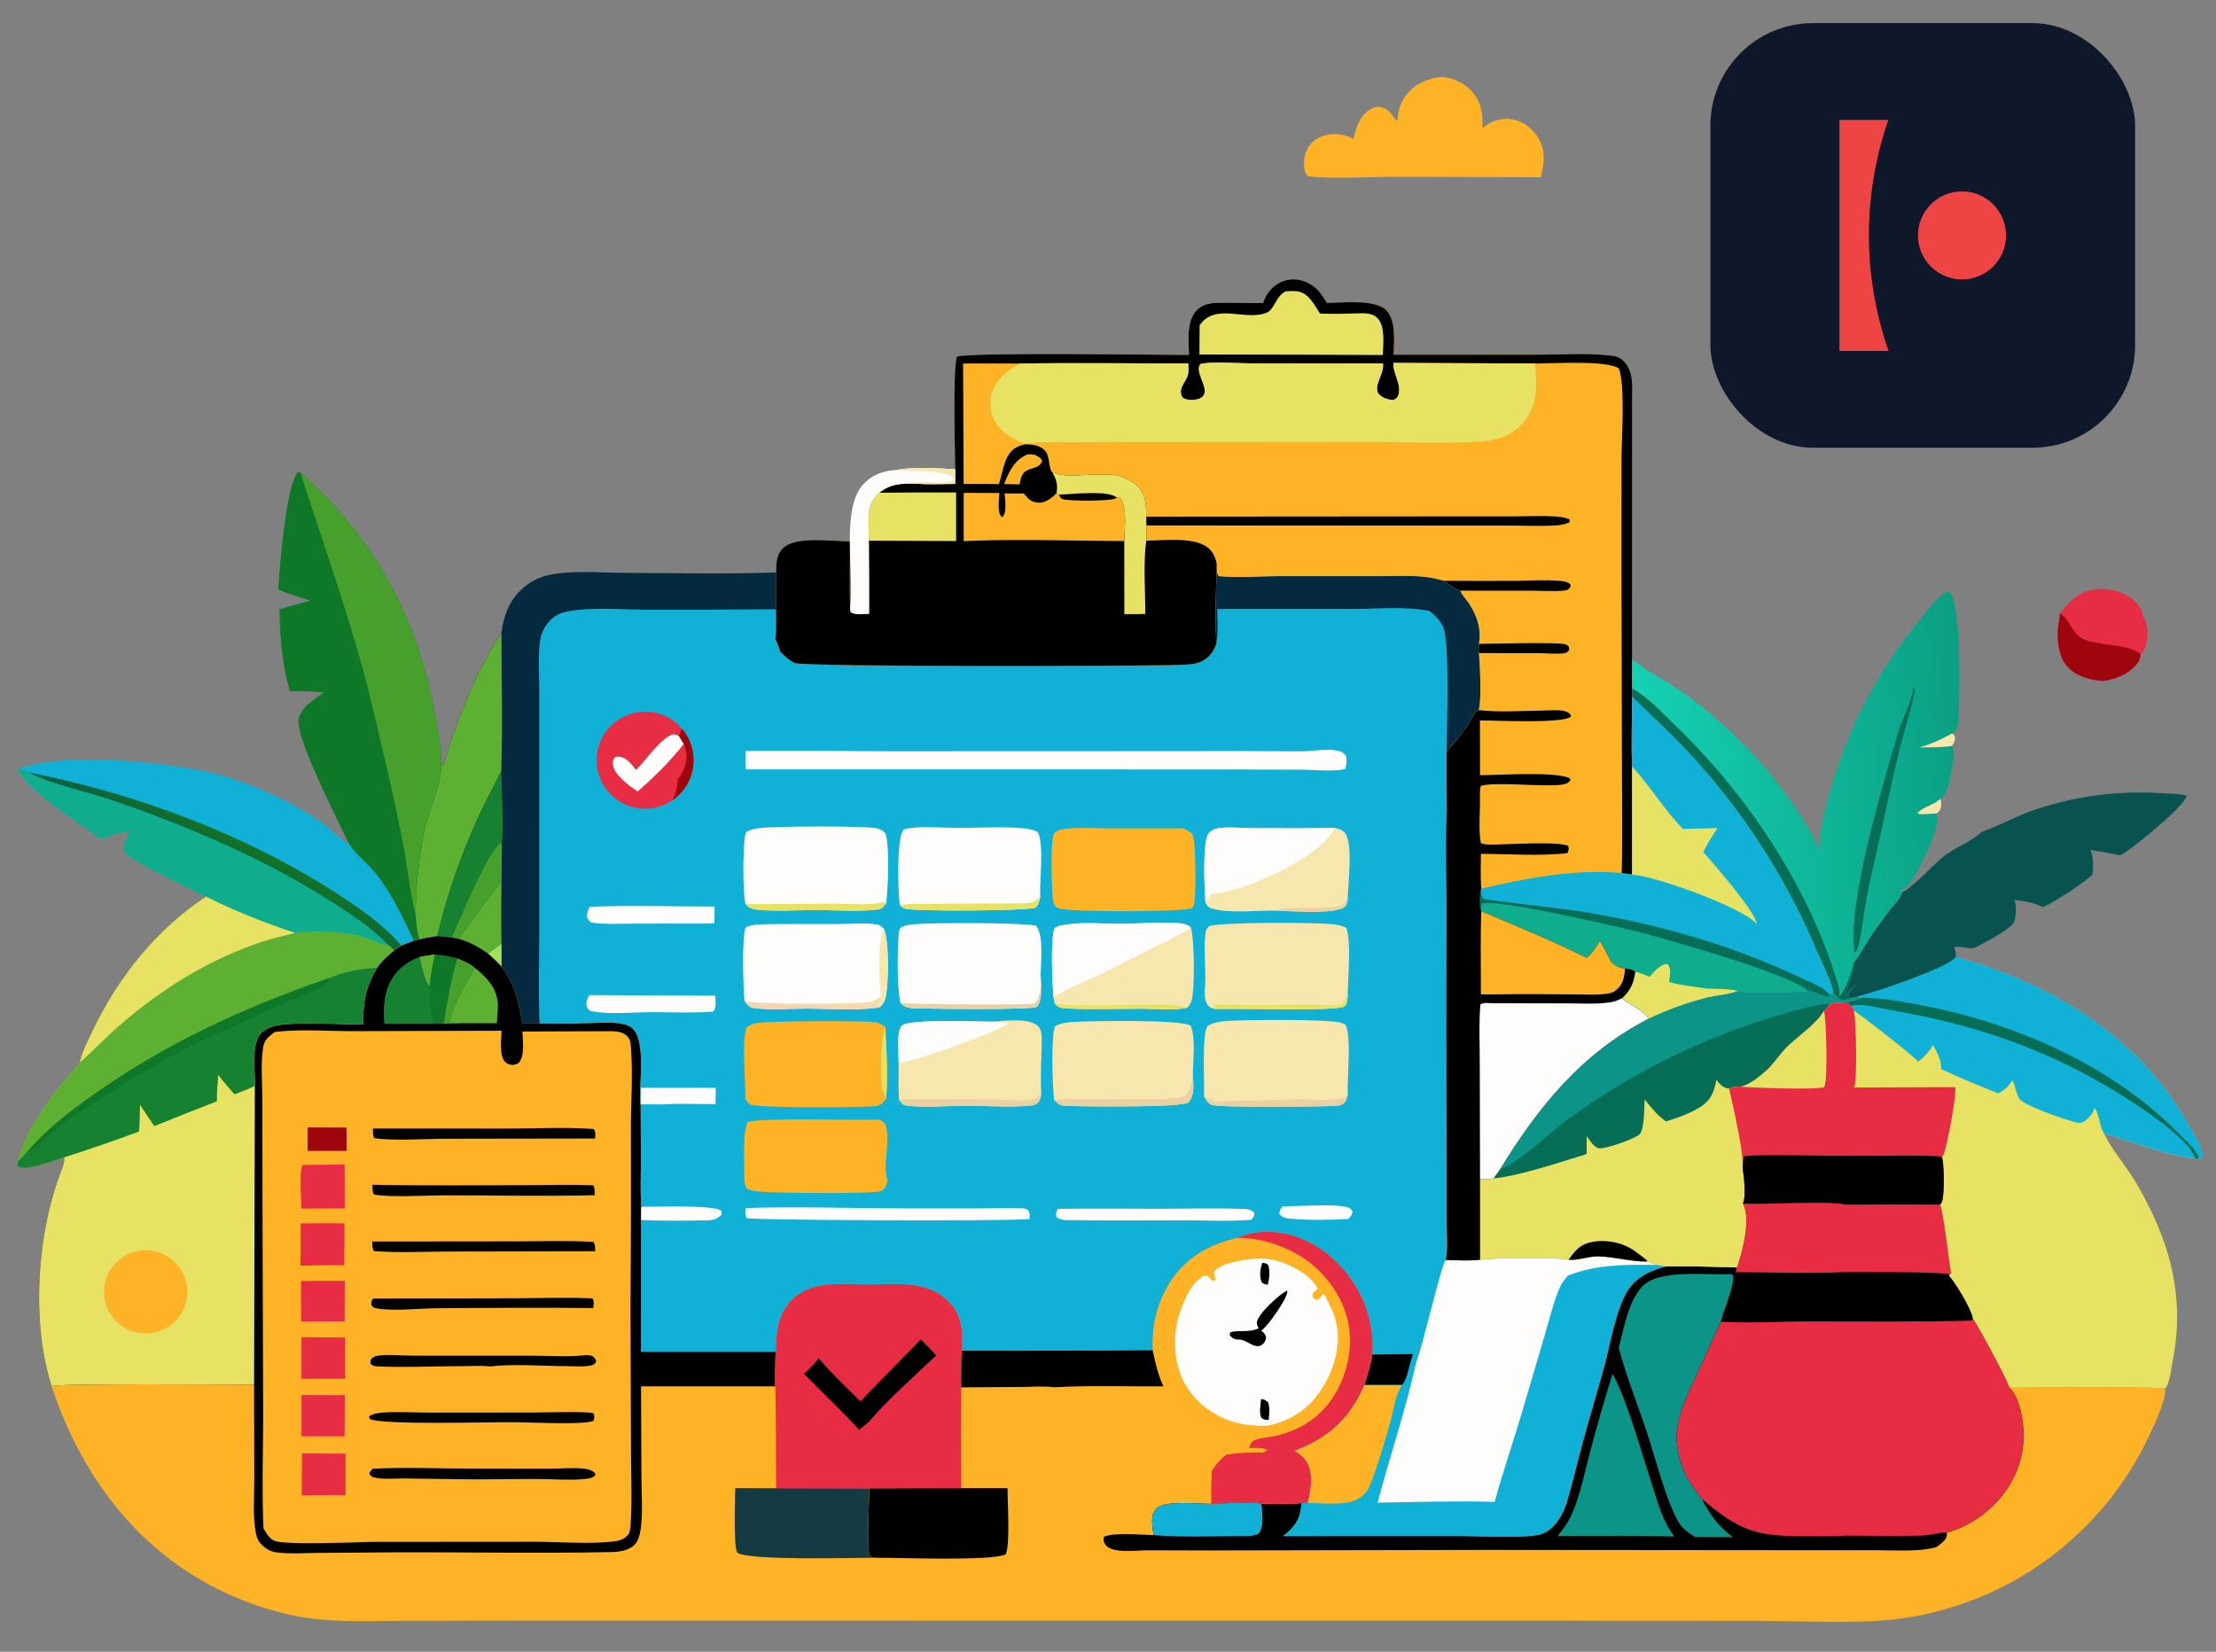 <svg xmlns="http://www.w3.org/2000/svg" xmlns:xlink="http://www.w3.org/1999/xlink"
     viewBox="0 0 12781.37 9528.6">
    <rect x="0" y="0" width="12781.37" height="9528.6" fill="#808080" stroke="none"/>
    <defs>
        <linearGradient id="a" x1="6149.11" y1="4770.16" x2="6148.98" y2="4766.49"
                        gradientTransform="matrix(10.61, 0, 0, -10.61, -60565.9, 56387.55)"
                        gradientUnits="userSpaceOnUse">
            <stop offset="0" stop-color="#f5deac"/>
            <stop offset="1" stop-color="#f4d3b5"/>
        </linearGradient>
        <linearGradient id="b" x1="6774.23" y1="4882.89" x2="6598.79" y2="4874.96"
                        gradientTransform="matrix(10.61, 0, 0, -10.61, -60565.9, 56387.55)"
                        gradientUnits="userSpaceOnUse">
            <stop offset="0" stop-color="#0aa084"/>
            <stop offset="1" stop-color="#15d1b3"/>
        </linearGradient>
        <linearGradient id="c" x1="5831.71" y1="4860.26" x2="5823.48" y2="4845.02"
                        gradientTransform="matrix(10.61, 0, 0, -10.61, -60565.9, 56387.55)"
                        gradientUnits="userSpaceOnUse">
            <stop offset="0" stop-color="#127228"/>
            <stop offset="1" stop-color="#0a623e"/>
        </linearGradient>
    </defs>

    <path d="M1189.62,5172c168.93,83.81,335.22,149.68,514.07,209.06,128.1-9.71,249.54-11.9,375.81,17.81,47.06,11.07,111.68,50.08,157.41,49.22,12.73,10.74,26.14,21.23,37.85,33.07l39.76-26.51c23.33-10.85,48.16-19.07,72.26-28.12l31.89-7.19c33.73-10,69.74-14.38,104.45-20.16l82.72,8.21,40.19,7.78c65.38,18.59,112.53,46.22,168.59,84.5,27.52,24.39,54,48.54,78.51,76,82.58,118.22,92.28,190.65,120.42,328.33l98.47.1,54.15-.42c66.75-.25,134.53,1.84,201.15-1.57,73.67,2.23,230.81-21.46,283.87,32.7,76.95,78.54,31.29,325.27,44.16,436l1.27,328.86c-.29,88.22-3.56,177.68,2.09,265.71l-1,72.45-.76,759.7h776.31c5.68-115.72,8.42-215.77,96.93-302.23,114.47-111.82,288.35-87.11,435-86.08,156.26-.5,341.33-25.61,462.49,94.93,66,65.58,84.17,141.53,83.16,232-.21,18.62-.75,37.14-2.13,55.72q549.55,1.07,1099.08-4c-5.77-141.24,22.65-268.32,98.15-389,89.87-143.69,225.32-219.58,386.56-257.62,118.71-51,253.26-45,372.2,3.28,162.87,66.1,293.56,204.41,361.19,365.69q7.37,18,13.71,36.31t11.64,37q5.3,18.68,9.53,37.63t7.38,38.1q3.17,19.15,5.23,38.46t3,38.7q1,19.4.85,38.8T7916,7814c-7.95,60.12-26.79,117-45.43,174.46-86.63,198.37-203.7,302.58-403,381.36,43.52,24.27,73,54,86.57,103.27,17.59,63.9,4.44,133.54-11.61,196.31l-36.4,2.25c-1.59,67.56-22.95,115.33-72.09,161.35-10.48,9.81-21.76,18.78-33,27.63l1008.34-.39c121.93.09,348.8,13.92,459.91-5.58,36-6.31,66.14-25.92,91.26-51.83,35.76-36.87,58.11-82.08,74.55-130.22,34.55-114.67,61.16-233,92.68-348.72C9168,8175.79,9213,8029,9253.32,7880.79c34.49-126.84,66.07-324.16,132.21-431.88,50.18-81.71,136.73-123.14,227-143.65,135.41-2.25,270.07,2.29,405.37,6.27.53-1.76,1.27-3.5,1.8-5.28,29.08-92.08,78.74-271.59,32.26-362.67,132.54,7,497.58-17.75,592.77,6.16q272.51-3.3,545.12-.53c16.77,25.88,53.28,338.2,63.25,393.7l-10.72,16.14c34.07,35.94,135,201.7,137.21,249.11,24.09,25.42,209.9,375.52,210.33,396.17,93.17-.12,883.31-6.08,896.68,6.49,13.37,58.79-79.27,249.24-109.61,310.11q-10.31,20.68-21.12,41.1t-22.07,40.57q-11.35,20.15-23.14,40t-24.09,39.42q-12.2,19.57-25,38.82t-26,38.18q-13.26,18.93-26.95,37.52t-27.8,36.84q-14.22,18.24-28.76,36.14t-29.72,35.41q-15.06,17.52-30.56,34.67t-31.3,33.9q-15.91,16.76-32.26,33.12t-33,32.3q-16.66,15.94-33.86,31.47t-34.48,30.64q-17.52,15.1-35.34,29.75t-36.08,28.89q-18.25,14.2-36.82,28t-37.36,27.06q-18.89,13.29-38.09,26.11t-38.73,25.16q-19.53,12.36-39.37,24.21t-39.9,23.2q-20.18,11.37-40.54,22.22t-41.07,21.2q-20.58,10.36-41.49,20.19t-42,19.15q-21.22,9.3-42.56,18.09t-43,17q-21.54,8.26-43.3,16t-43.72,14.89q-59.53,19.58-120.33,35t-122.36,26.68q-61.65,11.24-123.94,18.23t-124.9,9.68c-215.31,9.24-434.13-.69-649.76-1.85l-1076-1-3356.62-.25-2581.24-.24-777.28.9c-156.2.44-316.12,7.16-471.9-3.89-217.56-15.44-437.06-83-631.4-180.65-477.58-240-789-668.95-954.38-1168.55-81.28-252.51-87.13-558.39-50.75-819.23,17.89-128.27,45.58-249,87.13-371.62,10.68-31.51,43.44-97.34,35-128.89-72.71,21.62-179.17,66.66-253.84,59l-14.15-8.84c.68-10.38.88-19.38,3.62-29.4,55.36-217.24,215.09-401.48,356.23-568.43,13.44-62.16,49.34-131.17,76.95-188.62C685.13,5633.06,904.65,5360,1189.62,5172Z"
          fill="#feb326"/>
    <path d="M1189.62,5172c168.93,83.81,335.22,149.68,514.07,209.06,128.1-9.71,249.54-11.9,375.81,17.81,47.06,11.07,111.68,50.08,157.41,49.22,12.73,10.74,26.14,21.23,37.85,33.07l39.76-26.51c23.33-10.85,48.16-19.07,72.26-28.12l31.89-7.19c33.73-10,69.74-14.38,104.45-20.16l82.72,8.21,40.19,7.78c65.38,18.59,112.53,46.22,168.59,84.5,27.52,24.39,54,48.54,78.51,76,82.58,118.22,92.28,190.65,120.42,328.33l98.47.1,54.15-.42c66.75-.25,134.53,1.84,201.15-1.57,73.67,2.23,230.81-21.46,283.87,32.7,76.95,78.54,31.29,325.27,44.16,436l1.27,328.86c-.29,88.22-3.56,177.68,2.09,265.71l-1,72.45-.76,759.7h776.31c-1.8,66.74-3,133.22-1.8,200l-774.16-.24,2.32,524.12c.47,91.34,7.71,189.09-1.85,279.56-3.31,31.4-12.17,83.34-34.66,106.92-38.41,40.26-94.7,44.53-146.5,45.59-417.6,8.53-835.82-.41-1253.52,1.44l-431.59,3.3c-77.33.55-160,6.68-236.53-3.05-33.48-4.26-60.55-19-84.21-42.95-20.84-21.07-29.13-38.4-34.79-67.54-19.13-98.45-9-210.62-9.28-311.21l-1.21-546.11c-133.78.42-1134.4-7.41-1168.12,8.83-81.28-252.51-87.13-558.39-50.75-819.23,17.89-128.27,45.58-249,87.13-371.62,10.68-31.51,43.44-97.34,35-128.89-72.71,21.62-179.17,66.66-253.84,59l-14.15-8.84c.68-10.38.88-19.38,3.62-29.4,55.36-217.24,215.09-401.48,356.23-568.43,13.44-62.16,49.34-131.17,76.95-188.62C685.13,5633.06,904.65,5360,1189.62,5172Z"/>
    <path d="M1189.62,5172c168.93,83.81,335.22,149.68,514.07,209.06,128.1-9.71,249.54-11.9,375.81,17.81,47.06,11.07,111.68,50.08,157.41,49.22,12.73,10.74,26.14,21.23,37.85,33.07-37.41,30.79-74.25,62.77-101.68,103.16-63.8,110-81.26,199.49-77.48,325.15-120.92-.6-395.95-15.74-499.84,5.52-32.31,6.61-65,19.94-88.57,43.61-62.82,63-34.83,222-37.38,305.72l-4.31,1723c-133.78.42-1134.4-7.41-1168.12,8.83-81.28-252.51-87.13-558.39-50.75-819.23,17.89-128.27,45.58-249,87.13-371.62,10.68-31.51,43.44-97.34,35-128.89-72.71,21.62-179.17,66.66-253.84,59l-14.15-8.84c.68-10.38.88-19.38,3.62-29.4,55.36-217.24,215.09-401.48,356.23-568.43,13.44-62.16,49.34-131.17,76.95-188.62C685.13,5633.06,904.65,5360,1189.62,5172Z"
          fill="#e7e164"/>
    <path d="M1189.62,5172c168.93,83.81,335.22,149.68,514.07,209.06,128.1-9.71,249.54-11.9,375.81,17.81,47.06,11.07,111.68,50.08,157.41,49.22,12.73,10.74,26.14,21.23,37.85,33.07-37.41,30.79-74.25,62.77-101.68,103.16-63.8,110-81.26,199.49-77.48,325.15-120.92-.6-395.95-15.74-499.84,5.52-32.31,6.61-65,19.94-88.57,43.61-62.82,63-34.83,222-37.38,305.72-38.52,17.65-77,33.65-116.84,48-31.78-36.9-65.77-73.19-94.28-112.66-4.72,51.15-8.64,101.48-8.42,152.94q-180.66,70-360.14,143.07l-83.39-124.29c-1.4,51.7-1.14,104-5,155.58q-214.79,79.68-433,149.46c-72.71,21.62-179.17,66.66-253.84,59l-14.15-8.84c.68-10.38.88-19.38,3.62-29.4,55.36-217.24,215.09-401.48,356.23-568.43,13.44-62.16,49.34-131.17,76.95-188.62C685.13,5633.06,904.65,5360,1189.62,5172Z"
          fill="#5db032"/>
    <path d="M1895.68,5643.54c78.78-35.6,191.49-58.77,277.4-59.24-63.8,110-81.26,199.49-77.48,325.15-120.92-.6-395.95-15.74-499.84,5.52-32.31,6.61-65,19.94-88.57,43.61-62.82,63-34.83,222-37.38,305.72-38.52,17.65-77,33.65-116.84,48-31.78-36.9-65.77-73.19-94.28-112.66-4.72,51.15-8.64,101.48-8.42,152.94q-180.66,70-360.14,143.07l-83.39-124.29c-1.4,51.7-1.14,104-5,155.58q-214.79,79.68-433,149.46c-72.71,21.62-179.17,66.66-253.84,59l-14.15-8.84c.68-10.38.88-19.38,3.62-29.4,19.94-13.71,36-34.49,52.25-52.36,109.39-128.65,243-230.54,379.81-327.69C955.36,6019.66,1411.75,5809.94,1895.68,5643.54Z"
          fill="#168231"/>
    <path d="M156.62,6644.81c109.39-128.65,243-230.54,379.81-327.69,418.93-297.46,875.32-507.18,1359.25-673.58l4.63,15.1c-36.39,42.3-268.37,130.14-334,161-169.16,79.65-342.55,152.74-509,237.6-150.14,76.55-295.15,165.35-438,254.7C532.2,6366.47,445,6421,363.17,6483.3,320.93,6515.45,197.09,6635.86,156.62,6644.81Z"
          fill="#0f7728"/>
    <path d="M1189.62,5172c168.93,83.81,335.22,149.68,514.07,209.06-62.3,17.39-124.9,29.61-186.56,49.84-308.71,101.22-586,274-830.13,486.6-77.88,67.83-149,143.64-226.4,211.26,13.44-62.16,49.34-131.17,76.95-188.62C685.13,5633.06,904.65,5360,1189.62,5172Z"
          fill="#e7e164"/>
    <path d="M663.59,7614.68q-3.66-4-7.14-8.13t-6.76-8.45q-3.3-4.31-6.39-8.74t-6-9q-2.88-4.58-5.56-9.29t-5.14-9.52c-1.65-3.22-3.21-6.47-4.71-9.75s-2.92-6.61-4.26-10-2.62-6.73-3.81-10.14-2.31-6.83-3.34-10.29-2-6.94-2.89-10.43-1.69-7-2.41-10.56-1.36-7.09-1.93-10.65-1-7.14-1.44-10.73-.73-7.18-1-10.78-.4-7.21-.48-10.81-.06-7.22,0-10.83.26-7.22.5-10.82.58-7.19,1-10.77.9-7.16,1.48-10.73,1.21-7.12,2-10.65,1.54-7.05,2.43-10.55,1.86-7,2.91-10.43,2.17-6.88,3.37-10.28,2.47-6.78,3.83-10.13,2.78-6.66,4.29-9.94,3.07-6.53,4.72-9.74,3.37-6.38,5.17-9.51,3.65-6.23,5.58-9.27,3.93-6.06,6-9,4.19-5.88,6.4-8.74,4.45-5.67,6.78-8.43,4.71-5.47,7.16-8.12,4.95-5.25,7.51-7.79,5.19-5,7.87-7.44,5.4-4.78,8.19-7.07,5.61-4.54,8.49-6.71,5.82-4.28,8.79-6.31,6-4,9.08-5.91,6.17-3.74,9.31-5.5,6.35-3.45,9.58-5.06,6.48-3.17,9.78-4.64,6.61-2.87,10-4.18,6.75-2.57,10.17-3.74,6.85-2.25,10.32-3.26,6.94-1.95,10.45-2.81,7-1.63,10.57-2.32,7.1-1.32,10.66-1.86,7.15-1,10.74-1.36,7.18-.66,10.79-.88,7.21-.34,10.82-.39,7.21,0,10.82.1,7.2.3,10.8.58,7.19.63,10.77,1.07,7.15,1,10.71,1.55,7.1,1.28,10.63,2,7,1.59,10.53,2.51,7,1.92,10.41,3,6.86,2.21,10.25,3.44,6.76,2.53,10.09,3.91,6.65,2.83,9.91,4.36,6.51,3.14,9.7,4.81,6.36,3.42,9.47,5.24,6.2,3.7,9.23,5.66,6,4,9,6.07,5.83,4.24,8.68,6.46,5.63,4.5,8.37,6.85,5.43,4.76,8.07,7.23,5.2,5,7.72,7.58,5,5.22,7.39,7.91,4.73,5.45,7,8.25,4.48,5.65,6.63,8.55,4.23,5.85,6.24,8.85,4,6,5.84,9.11,3.69,6.2,5.42,9.37,3.41,6.37,5,9.61,3.11,6.51,4.55,9.81,2.82,6.65,4.11,10,2.52,6.76,3.66,10.19,2.2,6.87,3.18,10.34,1.9,7,2.73,10.49,1.58,7,2.24,10.58,1.26,7.11,1.77,10.68.94,7.16,1.29,10.75.61,7.19.79,10.79.29,7.22.31,10.83,0,7.21-.18,10.82-.36,7.21-.67,10.8-.68,7.19-1.14,10.77-1,7.15-1.65,10.7-1.33,7.1-2.11,10.62-1.65,7-2.6,10.51-2,6.95-3.06,10.38-2.28,6.85-3.53,10.23-2.58,6.75-4,10.06-2.88,6.62-4.44,9.88q-3.15,6.63-6.7,13t-7.49,12.6q-3.94,6.18-8.25,12.11t-9,11.59q-4.65,5.66-9.65,11t-10.31,10.41q-5.31,5.05-10.93,9.76t-11.5,9.07q-5.89,4.36-12,8.36t-12.53,7.61q-6.37,3.61-13,6.83t-13.35,6q-6.78,2.82-13.7,5.2t-14,4.35q-7.05,2-14.23,3.49T876,7689.69q-7.25,1.08-14.55,1.73t-14.62.84q-7.34.19-14.66-.05t-14.61-.95q-7.31-.69-14.54-1.84t-14.4-2.72q-7.15-1.57-14.2-3.59t-13.95-4.46q-6.91-2.44-13.67-5.3t-13.31-6.12q-6.56-3.27-12.91-6.92t-12.46-7.7q-6.12-4.05-12-8.45T684.68,7635q-5.58-4.76-10.85-9.84T663.59,7614.68Z"
          fill="#feb326"/>
    <path d="M1585.46,5953c144.54-17.23,303.88-4.72,450.07-4.7l857.32-2.33c-1,47-12.11,126.25,12.24,168.24a55.44,55.44,0,0,0,35.44,26.63c20,4.61,33.18.79,50.58-8.79,37.51-42.13,23.32-127,22.51-181.56l475.18-1.72c43.55,0,97.86-4.26,130,30.07,14.34,15.32,17.06,28.07,18.89,48.48,14.24,159.69,1.05,331.42,1.2,492.45q1.54,510.39-2.51,1020.77l3.14,831.4c.24,137.15,6.91,278.51-1.94,415.18-1.36,21.11-2.12,52.56-16.55,68.79-19.36,21.76-45.46,31.34-73.61,35-140.14,18.1-320.26,3.08-464.86,2.93l-940.33.67c-106.16,2.84-467.45,16.83-548.68-3-36.68-9-55.4-44.79-73.78-74.44-10.08-222.68-1.6-449.5-1.94-672.58L1514,6939.65l-.81-599c-.14-95.64-10.28-205.73,4.86-299.84C1525.11,5996.88,1552.19,5978,1585.46,5953Z"
          fill="#feb326"/>
    <path d="M3385,7816.63c21.8,2.92,34,1.62,47.2,21.49,3.84,5.79,4.77,8.81,7.19,14.83-7.66,13.88-11.81,19.57-28,23.34-43.24,10.05-96.48,4.6-141,4.48-139.88-.36-307.17-14.08-444.05,1.63-54-5.89-112.65-1.62-167.16-1.55-158.45.18-320.83,8.59-478.83,1.53-19.11-.86-30.48-1.6-43.39-15.86.39-10.17-1.93-19.51,5.05-27.67,13.6-15.88,36-18.8,55.75-20.59,62.09-5.61,129.05,2.48,191.74,2.07l662.91,0C3161.44,7820.38,3277.22,7829.65,3385,7816.63Z"/>
    <path d="M2700,8471.58l467.19.85c63.61,0,133.75-7.09,196.55-.8,21.37,2.15,50.29,8.24,65.7,24.34,5.16,5.41,3.47,5.71,4.2,14.27-14.4,14.17-27.85,17.68-47.79,20.11-92.13,11.2-196.29,1.55-289.47,1.35-153.94-.32-308.37,3.9-462.23,1.23q-7.16-.1-14.29-.52-145.76-2.59-291.53-3.7c-51.2-.2-104.55,5.32-155.24-2.6-20.95-3.27-31.21-6.9-43.08-23.82,3.55-14.66,9.57-19,19.69-29.83C2331.64,8463.32,2517.61,8471.4,2700,8471.58Z"/>
    <path d="M2148.18,6834.41c296,5.84,592.75,2.58,888.83,2.36,127.85-.09,256.7-4.71,384.37.87,10.63,16.16,8,37.79,9,57.06-286.92,7-575.54.57-862.67.6-107.16,0-313.29,13.34-409.28-4.17C2146.59,6877.1,2148.92,6852.29,2148.18,6834.41Z"/>
    <path d="M2151.15,6509.89l790.93.32c159.24-.12,323.79-8.95,482.47,2.64,12.15,17.77,8.55,33.83,8.48,54.76l-860.33,1.27c-122.37.17-299.38,13.64-414.32-3.48C2148.5,6548.21,2151.4,6529.48,2151.15,6509.89Z"/>
    <path d="M2147.22,7161.87l818.58-.84c151.26-.08,304.85-5.45,455.85,2.82,13.25,14.43,10.23,34.81,11.44,54.07l-833.46,1.74c-146.17.26-296.93,8.33-442.61-2.4C2146,7202.41,2148.38,7180.33,2147.22,7161.87Z"/>
    <path d="M2152.74,7491l824.55-1.86c146.31-.58,294.38-6,440.5.78,11.05,18.05,5.61,35.44,3.86,56-296.91-4.28-594.56-.82-891.51.66-101.07.5-254.17,17.34-349,2.47-20.53-3.22-27.49-4-39.63-20.47C2142.48,7510.39,2139.89,7504.58,2152.74,7491Z"/>
    <path d="M3081,8148.38c47.87,0,320.76-9.13,343.7,5.72,4.65,16.46,3.27,25.7-.56,41.72-58,27.16-390.87,6.62-479.62,8.43-131.51-1.67-739.84,17.2-812.11-18.79l-3.33-14.44c18.77-16.68,57.07-20.83,81.75-22.57,90.16-6.36,185.24.49,275.93.46Z"/>
    <path d="M1743.66,6720c81.27.37,162.73-1.83,244-2.81l.78,253.87-249.72.67C1738.1,6896.15,1724.13,6791.5,1743.66,6720Z"
          fill="#e82c43"/>
    <path d="M1734,7056.94l252.76.12q.81,120.81-1.23,241.6-126.12-.83-252.19,2.84Z" fill="#e82c43"/>
    <path d="M1741.76,8384.59l251.11.93.18,239.39c-84-1.86-168.53.89-252.59,1.74Z" fill="#e82c43"/>
    <path d="M1738.92,7714.07l251.72,1.44c-1.27,79.22.08,158.61.35,237.85l-252.17.27Z"
          fill="#e82c43"/>
    <path d="M1739.42,8047.37l249.49,1-1.27,237.38-248.48-.28Z" fill="#e82c43"/>
    <path d="M1736.18,7389.46l252.29-.81-.66,233.9-250.73.38Z" fill="#e82c43"/>
    <path d="M1774.18,6503.7l224.22.87.79,134.51-224.79.14Z" fill="#9f050c"/>
    <path d="M2507.7,5505.72c44.43,4.38,87.14,9.74,130,23,33.1,14.58,74.42,29.78,101,55.24,65.57,52.51,123.19,109.72,131.55,197.95,3.67,38.78-3.59,80.8-5.23,119.92-90.59.26-181.36-.72-271.92,1.16l-33.73,2.15h-59.7l-282-.15c-5.85-76.63-5-155,27.14-226.29,34.89-77.47,96.57-128.65,175.08-157.88C2448.54,5514.36,2478.63,5510.63,2507.7,5505.72Z"
          fill="#0f7728"/>
    <path d="M2419.81,5520.79c28.73-6.43,58.82-10.16,87.89-15.07-10.54,56.53-26.81,116.87-27.6,174.37.18,2.67.4,5.33.55,8,1.18,21.22-4.08,42.28-3.4,63.79,1.68,53.28,13.08,101.32,22.34,153.22l-282-.15c-5.85-76.63-5-155,27.14-226.29C2279.62,5601.2,2341.3,5550,2419.81,5520.79Z"
          fill="#168231"/>
    <path d="M2419.81,5520.79c28.73-6.43,58.82-10.16,87.89-15.07-10.54,56.53-26.81,116.87-27.6,174.37l-5.41,4C2448.69,5659.43,2430.77,5558.47,2419.81,5520.79Z"
          fill="#5db032"/>
    <path d="M2738.62,5583.92c65.57,52.51,123.19,109.72,131.55,197.95,3.67,38.78-3.59,80.8-5.23,119.92-90.59.26-181.36-.72-271.92,1.16C2615.15,5787.78,2681.92,5685,2738.62,5583.92Z"
          fill="#5db032"/>
    <path d="M2637.65,5528.68c33.1,14.58,74.42,29.78,101,55.24-56.7,101.1-123.47,203.86-145.6,319l-33.73,2.15C2573,5810.57,2609.19,5614.3,2637.65,5528.68Z"
          fill="#47a02b"/>
    <path d="M10052,6943.58c132.54,7,497.58-17.75,592.77,6.16q272.51-3.3,545.12-.53c16.77,25.88,53.28,338.2,63.25,393.7l-10.72,16.14c34.07,35.94,135,201.7,137.21,249.11,24.09,25.42,209.9,375.52,210.33,396.17,61.22,61.78,81.49,193.48,81.28,276.79-.32,156.28-65.68,297-176.79,405.37q-13.91,13.55-28.55,26.23t-30,24.42q-15.5,11.74-31.62,22.51t-32.79,20.54q-16.77,9.77-34.06,18.47t-35.13,16.34q-17.82,7.62-36.08,14.14t-36.93,11.89c.43,19.54-1.59,29.56-14.64,45.19-9,10.83-21.33,19.68-32.26,28.44-1.7,1.42-3.4,2.93-5.2,4.31-10.08,7.74-22.18,10.06-34.38,12.46-101.24,19.85-211.92,11.4-315.06,11.26l-443.68-.13-1809.37-1.64L6948.77,8944l-327.3-.95c-60.26.23-128.84,10.32-187.73-1.54-22.36-4.51-48.66-14.27-60.74-35.17-7.46-12.9-10.22-26.65-6.38-41.06,64.34-27.63,213-11.1,287.22-9.76-4.29-21.33-6.28-42.82-7.83-64.5-2.44-34.14.05-64.24,25.17-90.26,45.17-46.79,246.91-24.64,315.24-25.25,90.69-2.51,201.26-16.7,289.63-1l83,1.4c49.35.35,97.76-.48,147-4.22-1.59,67.56-22.95,115.33-72.09,161.35-10.48,9.81-21.76,18.78-33,27.63l1008.34-.39c121.93.09,348.8,13.92,459.91-5.58,36-6.31,66.14-25.92,91.26-51.83,35.76-36.87,58.11-82.08,74.55-130.22,34.55-114.67,61.16-233,92.68-348.72C9168,8175.79,9213,8029,9253.32,7880.79c34.49-126.84,66.07-324.16,132.21-431.88,50.18-81.71,136.73-123.14,227-143.65,135.41-2.25,270.07,2.29,405.37,6.27.53-1.76,1.27-3.5,1.8-5.28C10048.82,7214.17,10098.48,7034.66,10052,6943.58Z"/>
    <path d="M11379.63,7608.16c24.09,25.42,209.9,375.52,210.33,396.17,61.22,61.78,81.49,193.48,81.28,276.79-.32,156.28-65.68,297-176.79,405.37q-13.91,13.55-28.55,26.23t-30,24.42q-15.5,11.74-31.62,22.51t-32.79,20.54q-16.77,9.77-34.06,18.47t-35.13,16.34q-17.82,7.62-36.08,14.14t-36.93,11.89c-48.81-1.31-97.09,16-146.33,17.31-147,3.8-295,.38-442.08.32-76.73,5.93-156.31,2.49-233.57,2.9-278.56,1.43-373.21-31-589.8-212.88-46.69-60.85-87.33-112.41-114-185.43-77.77-212.61-3.63-344.47,82.2-533.53l136.25-299.23,2.66-6.32c166.28,10.95,340.63-1.21,507.66-1.36,313.26-.25,626.41,3.56,939.67-4.52Z"
          fill="#e82c43"/>
    <path d="M9980.27,7349.74l15.81,6.25c10.61,54.4-55.71,206.11-71.52,268.18l-2.66,6.32-136.25,299.23c-85.83,189.06-160,320.92-82.2,533.53,26.7,73,67.34,124.58,114,185.43,45.32,90.12,96.15,159.38,178.39,219.1l-216.69-1.13c-1.28-.72-2.45-1.42-3.72-2.15-34.56-20.8-67.66-41.65-89.69-76.74-72.89-116.12-141.39-389.3-187.42-527.11-53.87-161.23-119.27-322.24-161.79-486.72,30.39-111.42,53-258,130.19-347.28C9562.38,7316,9841.15,7358.44,9980.27,7349.74Z"
          fill="#0b9487"/>
    <path d="M10052,6943.58c132.54,7,497.58-17.75,592.77,6.16q272.51-3.3,545.12-.53c16.77,25.88,53.28,338.2,63.25,393.7l-10.72,16.14-.63-7.45c-26.11-16.79-531.44-12.63-599.35-13.59-208.63,10.62-422.88.78-632,.75l7.54-27.23c.53-1.76,1.27-3.5,1.8-5.28C10048.82,7214.17,10098.48,7034.66,10052,6943.58Z"
          fill="#e82c43"/>
    <path d="M6986.42,8675.49c90.69-2.51,201.26-16.7,289.63-1,3.22,46.71,17.14,132.35-15.48,169.71-17.95,20.54-87.18,16.57-113.08,16.69-161.91.72-332.66,8.14-493.65-5.39-4.29-21.33-6.28-42.82-7.83-64.5-2.44-34.14.05-64.24,25.17-90.26C6716.35,8654,6918.09,8676.1,6986.42,8675.49Z"
          fill="#11b1d7"/>
    <path d="M9301,7924.27c80.62,146,169.09,460.53,225.06,632.25,34.92,107.2,61.73,217,131.38,307.68-97.23-4.48-195-3.55-292.3-4.41l-380.61.59c38.09-45.25,67.44-91.56,90-146.34,42.55-103.45,65.26-220.64,94-328.69Q9229.71,8153.35,9301,7924.27Z"
          fill="#0b9487"/>
    <path d="M4473.28,7797.51c5.68-115.72,8.42-215.77,96.93-302.23,114.47-111.82,288.35-87.11,435-86.08,156.26-.5,341.33-25.61,462.49,94.93,66,65.58,84.17,141.53,83.16,232-.21,18.62-.75,37.14-2.13,55.72-6,70.18-4.42,141-4.6,211.4q-1.74,290.7.15,581.39l-530.74,1.66-536.85-1.19c-3-195.76.89-391.91-5.2-587.58C4470.25,7930.73,4471.48,7864.25,4473.28,7797.51Z"
          fill="#e82c43"/>
    <path d="M5311,7726.53c30.86,29.9,61,59.42,88.25,92.69-127.05,120.95-274.3,249.86-387.47,382l-55.94,47.42c-102.36-111.87-213.18-215.63-319-324.23,32.55-28.07,58.61-55.13,84.71-89.39,75.44,87.75,158.4,167.86,241.59,248.1l52.46-54.86C5113.92,7927.62,5213.68,7828.11,5311,7726.53Z"/>
    <path d="M7132.51,7141.22c118.71-51,253.26-45,372.2,3.28,162.87,66.1,293.56,204.41,361.19,365.69q7.37,18,13.71,36.31t11.64,37q5.3,18.68,9.53,37.63t7.38,38.1q3.17,19.15,5.23,38.46t3,38.7q1,19.4.85,38.8T7916,7814c-7.95,60.12-26.79,117-45.43,174.46-86.63,198.37-203.7,302.58-403,381.36,43.52,24.27,73,54,86.57,103.27,17.59,63.9,4.44,133.54-11.61,196.31l-36.4,2.25c-49.26,3.74-97.67,4.57-147,4.22l-83-1.4c-88.37-15.7-198.94-1.51-289.63,1-.85-62.55-.36-124.58,2.27-187.07,21.68-39.86,48.62-67.79,83.24-96.38,67.7-11.61,145.46-15.78,214.11-12.69l23.55-13.1c-22-18.13-78.29-13.49-106-13.28,5.21-15.48,14.56-36.33,29.74-43.72,27.76-13.53,72.2-16.13,103-21.89,111-20.74,213.42-70,292.41-152,102.74-106.61,160.18-264.89,157.52-412.1-2.84-157.16-76.76-296.92-189.6-403.8C7479.69,7208.69,7293,7137.38,7132.51,7141.22Z"
          fill="#e82c43"/>
    <path d="M5544.27,8584.61l266.62,0c0,78.48,16.43,331.26-10.64,381.94-79.19,40-621.64,18.69-748.83,19.49-15.28-1.67-24.95-2.91-38-12-13.73-110.56-.5-271.93.15-387.78Z"/>
    <path d="M4476.68,8585.08l536.85,1.19c-.65,115.85-13.88,277.22-.15,387.78,13.09,9.06,22.76,10.3,38,12-134.82-.45-714.65,17.75-797.36-27.86-25.81-28-13.39-311.42-13.62-373.94Z"
          fill="#163a42"/>
    <path d="M5548.72,7791.82q549.55,1.07,1099.08-4c15.27,71.48,31.3,143,62.24,209.68-209.55,1.41-422.56-6.41-631.61,5-58.36-7.94-124.25-2.07-183.52-1.65l-350.79,2.35C5544.3,7932.82,5542.74,7862,5548.72,7791.82Z"/>
    <path d="M7210,7263.18c64.77-5.12,115.15-4.84,177.25,16.29,76.14,25.94,176.16,80.55,213.77,155.09-1.84,1.44-3.71,2.84-5.51,4.31-15.72,12.71-24.47,17.53-26.65,37.88,10.49,15.7,10.57,16.44,28.35,22.47,14-6.38,19.15-15.52,27.3-27.85l3.33-5.15,12.66,4.78c26.15,51.79,54.17,103.06,66.86,160.16,29.14,131.29-14.25,274.49-86.26,384.63-75.32,115.21-178.69,181.52-312.27,209.11-59.59,1.82-120.49-3.4-178.32-18.28-120.33-31-232.74-112.26-294.51-221-66.6-117.2-73-265.81-37.2-393.48,19.85-70.77,71.12-193.62,139.82-229.84,30.36-16,36.52,19.16,61.62,27.77l11.89-10.4c-7-17.14-11.11-27.08-7.65-45.57C7045.63,7284.58,7149.2,7273.47,7210,7263.18Z"
          fill="#fefdfc"/>
    <path d="M7424.4,7444c.21,2.94.83,8.43.31,11.69-7.14,44.78-109.22,189.14-145.57,216.73-1.63,1.24-3.32,2.41-5,3.62,16,12.54,23.12,18.77,28.36,38.73-2.35,17.47-7.42,30.67-22.22,41.62-41.23,30.49-83.31-25.13-130.33-28.88-2.54-.2-5.07-.27-7.61-.41-4.94,0-6.51.26-12-.87-20.64-4.31-25.88-9.33-38.15-26.05l2.94-13c30.28-17.19,104.86,3.33,163.84-24.23-4.22-9.89-11.44-24.26-9.82-35.19C7256.64,7577.39,7378.2,7467.91,7424.4,7444Z"/>
    <path d="M7280.42,7285.21c16,1.55,20.25.84,33.35,11,13.58,36.65,7.15,77.79-1.37,115.07-14.16-2.9-25.55-3.81-35.54-15.33C7262.19,7359.48,7268.59,7321.71,7280.42,7285.21Z"/>
    <path d="M7273.84,8069.9c19,3.39,26.87,6,40.15,20.32,12.24,31.65,5.8,67.9,3.64,101.21-19.64-1.68-27.46.39-42.68-12.77C7261.28,8147.52,7270.55,8103.29,7273.84,8069.9Z"/>
    <path d="M7017.56,3255.37c1.36,21-.61,50.49,11.31,68.19,111.9,10.51,231.72.89,344.6,0l580.15.1c110.29.26,234.9-9.74,342,18.2,11,2.88,22,5.53,33,8.48,27.8,19.29,62.1,47.77,94.76,56.89.91,2.31,1.79,4.65,2.76,6.95,9.05,21.66,29.61,41.4,42.77,61.05,49.08,73.31,76.42,149.89,61.15,239.05-.57,17.67-1.95,35.44.15,53,6.08,78.8,16.41,255.8-1,328.95-6.54,2.77-12.11,4.65-16.89,10.24-20.07,23.53-34.49,57.69-52.07,83.74-34.92,51.72-74.88,98.9-116.58,145.2q-1.11,170.72,1.59,341.4c-11.52,197-1,398-1.73,595.57q-3.21,698.13.85,1396.21l.26,382.45c.12,67.57,8.59,152-6.08,217.42,65.17,1.25,133,5.86,197.84-1.34,82.77-11.81,433.72-15.63,511-.06,59.84,4.61,113.18-20.81,172.07-19.4,93.44,2.23,182.29,29.89,276.87,29.74,20.55,7.35,41.38,13.39,62.31,19.47l53.91,8.39c-90.31,20.51-176.86,61.94-227,143.65-66.14,107.72-97.72,305-132.21,431.88-40.28,148.2-85.32,295-125.67,443.12-31.52,115.69-58.13,234-92.68,348.72-16.44,48.14-38.79,93.35-74.55,130.22-25.12,25.91-55.28,45.52-91.26,51.83-111.11,19.5-338,5.67-459.91,5.58l-1008.34.39c11.28-8.85,22.56-17.82,33-27.63,49.14-46,70.5-93.79,72.09-161.35l36.4-2.25c16.05-62.77,29.2-132.41,11.61-196.31-13.58-49.31-43.05-79-86.57-103.27,199.34-78.78,316.41-183,403-381.36C7889.16,7931,7908,7874.14,7916,7814q1.22-19.38,1.34-38.8t-.85-38.8q-1-19.4-3-38.69t-5.23-38.47q-3.15-19.16-7.38-38.1t-9.53-37.63q-5.3-18.69-11.64-37t-13.71-36.31c-67.63-161.28-198.32-299.59-361.19-365.69-118.94-48.27-253.49-54.27-372.2-3.28-161.24,38-296.69,113.93-386.56,257.62-75.5,120.7-103.92,247.78-98.15,389q-549.53,5-1099.08,4c1.38-18.58,1.92-37.1,2.13-55.72,1-90.44-17.21-166.39-83.16-232-121.16-120.54-306.23-95.43-462.49-94.93-146.64-1-320.52-25.74-435,86.08-88.51,86.46-91.25,186.51-96.93,302.23H3697l.76-759.7,1-72.45c-5.65-88-2.38-177.49-2.09-265.71l-1.27-328.86c-12.87-110.77,32.79-357.5-44.16-436-53.06-54.16-210.2-30.47-283.87-32.7-66.62,3.41-134.4,1.32-201.15,1.57l-54.15.42q-1.26-18.49-1.91-37c-4.2-158.42-.14-318.14,0-476.7l.06-906.85,0-504.86c-.06-90.2-6.9-187.44,3.84-276.93,5.72-47.66,26.88-90,60.41-124.17,36.76-37.47,76.84-47.74,127.08-55.23,131.93-19.68,282-5.94,416.07-5.66q379.16,1.18,758.3-2.11c-.4,54.18,5.08,115.58-4,168.72,8.73,22.87,23.84,52.28,27.9,76,25.76,23.51,53.39,53.17,86.64,65.52,61.93,23,2025.12,19.47,2238.64,9.9,38.23-1.72,74.49-3.39,109.17-21.38,43.21-22.41,67.16-57.54,82-102.79C7005.66,3561.06,7015.09,3405.28,7017.56,3255.37Z"
          fill="#11b1d7"/>
    <path d="M9047.41,7267.06c59.84,4.61,113.18-20.81,172.07-19.4,93.44,2.23,182.29,29.89,276.87,29.74,20.55,7.35,41.38,13.39,62.31,19.47-175.57-2.21-348.82-4.56-515.25,61.55-23.72,26.66-40.7,51-53.83,84.47-32.61,83-54.36,172-79.55,257.63L8788.23,8114c-53.06,184-117.06,365-167.39,549.81-224.39-6.54-450.45,1.18-674.95,4.33,70.76-270.14,162.54-535.64,222.17-808.65,34.84-81.1,146-569.81,170.53-591,65.17,1.25,133,5.86,197.84-1.34C8619.2,7255.31,8970.15,7251.49,9047.41,7267.06Z"
          fill="#fefdfc"/>
    <path d="M7017.56,3255.37c1.36,21-.61,50.49,11.31,68.19,111.9,10.51,231.72.89,344.6,0l580.15.1c110.29.26,234.9-9.74,342,18.2,11,2.88,22,5.53,33,8.48,27.8,19.29,62.1,47.77,94.76,56.89.91,2.31,1.79,4.65,2.76,6.95,9.05,21.66,29.61,41.4,42.77,61.05,49.08,73.31,76.42,149.89,61.15,239.05-.57,17.67-1.95,35.44.15,53,6.08,78.8,16.41,255.8-1,328.95-6.54,2.77-12.11,4.65-16.89,10.24-20.07,23.53-34.49,57.69-52.07,83.74-34.92,51.72-74.88,98.9-116.58,145.2.33-127.74,21.19-633.57-21.73-723.85-19.81-35.84-44.87-62.57-77.66-87.11-134.21-28-294.6-12-432.26-12l-791.78.25c.88,64.12,7.58,134.54-4,197.74C7005.66,3561.06,7015.09,3405.28,7017.56,3255.37Z"
          fill="#052a40"/>
    <path d="M7870.52,7988.48l216.87,0c-1.18,1.73-2.42,3.44-3.57,5.19-34.93,53-43,124.37-58.42,185.07-17.1,67.33-105.77,373.52-140.77,421.23-24.79,33.79-57.36,55.21-98.3,64.51-75.69,17.2-166.36,7.3-243.89,5,16.05-62.77,29.2-132.41,11.61-196.31-13.58-49.31-43.05-79-86.57-103.27C7666.82,8291.06,7783.89,8186.85,7870.52,7988.48Z"
          fill="#feb326"/>
    <path d="M3696.74,6275l431.54.35-1.37,93.49c-99.85,1.91-204.84-5.72-304,2.25-42.41-1.28-85.12-.28-127.58-.33Z"
          fill="#fefdfc"/>
    <path d="M8149.32,7811,8132,7869.19c-9.52,33.82-19.91,95-44.56,119.27l-216.87,0C7889.16,7931,7908,7874.14,7916,7814,7993.72,7813.05,8071.57,7812.8,8149.32,7811Z"/>
    <path d="M3705.47,6961.44c65.49,1.3,422-12.7,453.77,23.32,6.37,7.2,2.24,14.68.94,23.35-29.07,30.77-56.74,31-97.55,31.8-119.82,2.45-245.13,3.13-364.9-2.09l1-72.45Z"
          fill="#fefdfc"/>
    <path d="M6944.39,6324.78c4.28-86.14-13.71-343.53,18.74-404.75,26.45-17.38,55.39-23.94,86.4-27.64,95.75-11.45,581.4-13.1,667.6,3.84,16.93,3.32,31.57,6.67,45.22,17.58,32.95,78.68,7.2,304.87,11.14,403.37-5.62,19-9.72,39.4-27.3,50.91-15.93,10.44-39,10.51-57.52,11.55-82.41,4.62-645,9.52-696.39-4.64C6967.92,6368.29,6956.24,6345,6944.39,6324.78Z"
          fill="#f8e6af"/>
    <path d="M7001.05,6355.54q239.69-8.34,479.48-12.76c79.52-1.15,168.4,7.36,246.52-3.32,19-2.59,31-11.44,46.44-22.28-5.62,19-9.72,39.4-27.3,50.91-15.93,10.44-39,10.51-57.52,11.55-82.41,4.62-645,9.52-696.39-4.64-24.36-6.71-36-30-47.89-50.22A321.7,321.7,0,0,1,7001.05,6355.54Z"
          fill="#ebd0a2"/>
    <path d="M7009.18,5821c-16.07-3-28.18-6.73-39.73-19-12.48-13.21-16.32-30-18.84-47.5-4.88-33.75,1.46-69.23,1.52-103.28.15-82.51-7.61-167-1.4-249.2,1.91-25.34,4-42.79,23.53-59.71,90-23.41,591.05-21.85,699.42-11.74,31.14,2.91,63.33,6.89,91,22.12,30.13,72.74,9.81,298.53,8.26,388.22.05,23.62-.25,46.37-18,64.29C7724.66,5835.9,7102.9,5815.49,7009.18,5821Z"
          fill="#f8e6af"/>
    <path d="M7773,5741c.05,23.62-.25,46.37-18,64.29-30.33,30.65-652.09,10.24-745.81,15.76L6995,5799.46c54.59-10.31,128.3-1.72,184.89-1.75l412.23-1.26c41.36-.16,98.36,6.67,138.18-1.45C7752.36,5790.51,7762.39,5759.34,7773,5741Z"
          fill="#e7e164"/>
    <path d="M4293.67,5772.58c-6.48-86.39-15.61-342.4,5.43-418.88,20-20.83,89.06-21.72,116.78-22.17,144.57-2.36,289.35-1.45,433.94-1.57,66.33-.06,145.35-8.15,210.08,3.58,15.65,2.83,26,11.91,37.11,22.64,32.46,64.91,30.15,338.79,7.51,409.75-5.75,18-18,33.43-32.24,45.52-134.69,20.85-287.43,6.85-424.21,6.95-96.07.08-203.61,9.31-298.11-3C4319.93,5811.43,4311.11,5796.07,4293.67,5772.58Z"
          fill="#fefdfc"/>
    <path d="M4293.67,5772.58c7.86,1.81,15.67,3.75,23.61,5.24,80.9,15.21,627.36,16.86,707.68-.17,20.26-4.3,38.31-17.32,55.17-28.81-.36,17.17-6.82,26.81-15.39,41,1.46,9.81,2,13,7.54,21.65-134.69,20.85-287.43,6.85-424.21,6.95-96.07.08-203.61,9.31-298.11-3C4319.93,5811.43,4311.11,5796.07,4293.67,5772.58Z"
          fill="url(#a)"/>
    <path d="M5097,5356.18c32.46,64.91,30.15,338.79,7.51,409.75-5.75,18-18,33.43-32.24,45.52-5.52-8.63-6.08-11.84-7.54-21.65,8.57-14.15,15-23.79,15.39-41C5069.53,5655.28,5062.14,5436.86,5097,5356.18Z"
          fill="#f8e6af"/>
    <path d="M5193,5784.35c-19.54-93.22-17.88-295.07-9.57-392.8.93-11,2.63-33.88,12.6-40.67,20.93-14.25,60.74-18,86-20.08,102.18-8.52,604.84-9.23,691.88,8.57,48.77,52.75,29.15,212.87,28.06,284.11,1.29,48.15,14.18,147-20.85,183.58-19.28,20.15-598.66,12.31-674.57,10.24-36.66-1-79.64,2-107.21-26C5197.11,5789.11,5195.08,5786.69,5193,5784.35Z"
          fill="#fefdfc"/>
    <path d="M5193,5784.35c54.69,10.24,748,14.9,774.34,4.43,41.06-43.3,33-109.34,34.64-165.3,1.29,48.15,14.18,147-20.85,183.58-19.28,20.15-598.66,12.31-674.57,10.24-36.66-1-79.64,2-107.21-26C5197.11,5789.11,5195.08,5786.69,5193,5784.35Z"
          fill="#ebd0a2"/>
    <path d="M5711.8,5893.48c69.6-2.54,220.15-24.5,272.17,23.23,21.23,19.47,25.26,48.7,25,76.1-1.06,102.3-9.29,203.72-3.19,306.27-1.1,24.35-3.89,49.23-24.15,65.77-10.91,8.92-23.29,11.39-37,12.66-124.52,11.61-257.21.92-382.48,1.19-97.59.21-245.5,13.65-338.34-2.26-18.27-3.12-28.46-19.45-38.47-33.49-4.81-69.93-2-141.46-1.89-211.61,0-45.73-15.31-184.52,19.6-215.57C5245.94,5877.63,5630.7,5893.85,5711.8,5893.48Z"
          fill="#f8e6af"/>
    <path d="M5183.46,6131.34c0-45.73-15.31-184.52,19.6-215.57,42.88-38.14,427.64-21.92,508.74-22.29,36.68,2.5,73.83,4,110.35,8.11C5738.77,5958,5288.35,6119.15,5183.46,6131.34Z"
          fill="#fefdfc"/>
    <path d="M5185.35,6343c184.62-7.74,373,0,557.93.87,68.65.33,154.28,10,221.34-3.28,18.85-3.72,30.36-26.86,41.13-41.46-1.1,24.35-3.89,49.23-24.15,65.77-10.91,8.92-23.29,11.39-37,12.66-124.52,11.61-257.21.92-382.48,1.19-97.59.21-245.5,13.65-338.34-2.26C5205.55,6373.32,5195.36,6357,5185.35,6343Z"
          fill="#ebd0a2"/>
    <path d="M4298.59,6341.06c3.62-101.08-22.81-332.81,7.28-414.51,17.71-14.08,34.32-19.83,56.24-24.27,63.65-12.92,617.38-15.69,687.2-4.85,22.12,3.43,38.42,13.44,56.77,25.76,7.19,123.53,17,294.46,4.15,416.86-20,25.39-31.16,37.12-63.93,41-71.21,8.47-690.74,11.86-720.46-10.49C4315.37,6362.7,4306.77,6351.23,4298.59,6341.06Z"
          fill="#feb326"/>
    <path d="M5106.08,5923.19c7.19,123.53,17,294.46,4.15,416.86-4.39-23.43-13.89-41.86-24.93-62.67-3.64-49.6-1.95-100.76-2.75-150.57C5083,6055,5084.06,5992.26,5106.08,5923.19Z"
          fill="#e7e164"/>
    <path d="M6075.44,5751.29c-5.51-86.65-17.23-319.6,6.06-395.5,13.43-11.87,27.83-14.93,45.13-18.36,109.55-21.81,237.21-7.2,349-8.4,109.32-1.17,228.12-13.9,336.5-2,22.11,2.43,37.18,9.43,55.56,21.63,22.18,60,25.69,373.92,2.33,431.39-4.87,11.95-13.27,22.78-21.17,32.88-79.16,17.88-185.39,6-267.16,6.17-140.44.34-283.29,5.8-423.5-1.32-33.63-1.71-52.11-2.74-75.5-28.89Z"
          fill="#f8e6af"/>
    <path d="M6075.44,5751.29c-5.51-86.65-17.23-319.6,6.06-395.5,13.43-11.87,27.83-14.93,45.13-18.36,109.55-21.81,237.21-7.2,349-8.4,109.32-1.17,228.12-13.9,336.5-2,22.11,2.43,37.18,9.43,55.56,21.63-61.88,48.57-140.63,79.7-210.8,115.11-92.45,46.63-182.77,96.29-276.46,140.67C6279.3,5652.39,6172.4,5695.53,6075.44,5751.29Z"
          fill="#fefdfc"/>
    <path d="M6082.72,5788.92c138.24,30.56,699-16.71,766.16,24-79.16,17.88-185.39,6-267.16,6.17-140.44.34-283.29,5.8-423.5-1.32C6124.59,5816.1,6106.11,5815.07,6082.72,5788.92Z"
          fill="#e7e164"/>
    <path d="M4300.29,5215.09c-16.87-58.65-17.64-356.93,1.74-413.43,26.39-17.42,56.72-22.63,87.74-25.89,89-9.36,598.92-13.17,671,2.93,17.52,3.91,31.87,16,45.53,27,26.59,69.36,15.86,325.72,4.64,404.88-12.21,15.74-22.95,32.9-44.18,35.53-115.11,14.21-243.5,3.61-359.83,3.54-110.49-.08-230.55,9.2-340.08-2.21-17.3-1.8-36.28-5.12-50.18-16.32C4310.64,5226.26,4305.58,5220.76,4300.29,5215.09Z"
          fill="#fefdfc"/>
    <path d="M5093.5,5205l17.46,5.56c-12.21,15.74-22.95,32.9-44.18,35.53-115.11,14.21-243.5,3.61-359.83,3.54-110.49-.08-230.55,9.2-340.08-2.21-17.3-1.8-36.28-5.12-50.18-16.32-6-4.87-11.11-10.37-16.4-16,171.76,1.54,343.32-1.66,515.05-2.54C4902,5212.11,5009.54,5225,5093.5,5205Z"
          fill="#e7e164"/>
    <path d="M6953,5209.06l-.51-6.65c-4.72-65.87-19.33-355.3,20.28-397.07,13.29-14,26.61-22.73,45.79-26.16,64.66-11.58,142.39-2.09,208.47-1.87,157,.52,314.3,2.51,471.23-1.93,26.55,6.81,50.41,12.78,64.77,38.24,38.94,69,13.11,280.86,10.23,363.24-1,19.91-.75,38.85-16.38,53.25-52.61,48.51-338.47,23.1-416.61,22.55-106.8.53-243.31,16.21-346.15-10.09C6972.77,5237.12,6964.24,5227.43,6953,5209.06Z"
          fill="#f8e6af"/>
    <path d="M6953,5209.06l-.51-6.65c-4.72-65.87-19.33-355.3,20.28-397.07,13.29-14,26.61-22.73,45.79-26.16,64.66-11.58,142.39-2.09,208.47-1.87,157,.52,314.3,2.51,471.23-1.93-71.4,147.62-363.47,283.27-516.2,336.09-65.83,22.76-129.67,38.78-198.8,47.78C6973.44,5175.94,6964.14,5193.22,6953,5209.06Z"
          fill="#fefdfc"/>
    <path d="M7773.26,5176.86c-1,19.91-.75,38.85-16.38,53.25-52.61,48.51-338.47,23.1-416.61,22.55l4-.92,6.73-1.43c122.62-27.27,277.77,1,381.29-26.53C7754.83,5217.79,7761.4,5195.34,7773.26,5176.86Z"
          fill="#ebd0a2"/>
    <path d="M6080.33,6344.63c-10.43-70.66-18-362.54,3.43-423,29.73-20.09,72.18-24.3,107.37-26.44,89.55-5.46,634-15.78,677.35,22.61,28.59,76.61,12.65,196,11.57,278.4,1.89,52.65,13.76,120.61-25,162.67-28.63,31.06-600.94,23.93-695.64,21.15-36.25-1.06-50.48-4.42-75.4-31.35C6082.76,6347.36,6081.55,6346,6080.33,6344.63Z"
          fill="#f8e6af"/>
    <path d="M6080.33,6344.63c160.9-19,645.31,17.92,755-20.56,37.09-32.47,37.78-82,44.71-127.85,1.89,52.65,13.76,120.61-25,162.67-28.63,31.06-600.94,23.93-695.64,21.15-36.25-1.06-50.48-4.42-75.4-31.35C6082.76,6347.36,6081.55,6346,6080.33,6344.63Z"
          fill="#ebd0a2"/>
    <path d="M6070.18,5158.25c-3.25-52.88-15.27-324.66,13.22-355.06,15.8-16.85,51.8-21.18,74.22-23.5,71.1-7.4,146.94-1.55,218.63-1.49l448.19,0c18.89,10.08,37.84,19,53.61,33.7,19.69,43.92,23.12,365.93,6.95,411.16-2.83,7.92-5,14-12.93,16.8-62.2,21.7-722.41,23.4-770.74-1.71-5.83-3-7-4-13.11-7.95C6072.72,5206.48,6072.34,5185.62,6070.18,5158.25Z"
          fill="#feb326"/>
    <path d="M5190,5221.26c-12.07-72.75-16.78-367.31,15.42-425.68,5.68-10.31,10.83-13.19,22.45-15.36,91.33-17.14,204.77-3.92,298.17-4.07,122.06-.19,250.94-9.55,371.92,1.57,30.29,2.78,62.28,7.55,88.69,23.29,36.77,79.26,7.91,277.95,13.42,372.46-5.75,24.59-8.43,43.81-27.27,62.1-36.73,19-699.56,23.07-754.25,5.89C5206.67,5237.74,5198.66,5229.69,5190,5221.26Z"
          fill="#fefdfc"/>
    <path d="M5190,5221.26c60-10.32,128.41-6.09,189.54-7.3,164.56-3.24,328.73-.58,493.2-2.58,54.7-.66,87.6,3.08,127.33-37.91-5.75,24.59-8.43,43.81-27.27,62.1-36.73,19-699.56,23.07-754.25,5.89C5206.67,5237.74,5198.66,5229.69,5190,5221.26Z"
          fill="#e7e164"/>
    <path d="M4299.57,4332.45c273.6-5.09,548.42,1.09,822.18,1.25l1663.64-.59q359.71-1.68,719.43,1c64.75.09,143.22-16.27,206.13-4.5,23.56,4.4,38.51,11.08,52.18,30.85,7.57,25.93.93,49.51-3.85,75.42-72.48,17-173.06,4.39-249,4.12l-547-1.41-2662.68-.15Z"
          fill="#fefdfc"/>
    <path d="M4292.76,6792.78c2.79-87-12.3-241.7,18.27-319.21,58.35-28.9,640.44-8.26,761.27-15.37,18.14,11.48,31.84,16.77,37.9,39.18,26.13,96.54-21.22,217.21,8.32,310.94-2.9,13-5.8,27.4-11.73,39.38-5.78,11.68-18.95,21.14-31.29,24.38-60.85,16-588.33,10.16-678,3.06-30.27-2.39-62.56-4.54-89.81-19.05C4293.18,6833.36,4294.4,6819.13,4292.76,6792.78Z"
          fill="#feb326"/>
    <path d="M3494.83,4550.3q-3.95-5.42-7.63-11t-7.09-11.36q-3.41-5.76-6.53-11.68t-6-12c-1.89-4-3.7-8.13-5.4-12.26s-3.3-8.28-4.8-12.49-2.9-8.45-4.2-12.72-2.49-8.56-3.57-12.89-2.09-8.69-3-13.06-1.66-8.77-2.33-13.18-1.24-8.84-1.7-13.28-.81-8.89-1.06-13.35-.39-8.91-.42-13.38,0-8.93.21-13.39.47-8.91.86-13.36.89-8.88,1.49-13.31,1.32-8.82,2.14-13.21,1.73-8.76,2.76-13.1,2.15-8.66,3.38-13,2.57-8.54,4-12.77,3-8.42,4.62-12.57,3.37-8.26,5.2-12.34,3.76-8.09,5.79-12.06,4.14-7.91,6.36-11.78,4.52-7.7,6.92-11.47,4.88-7.47,7.46-11.11,5.22-7.24,8-10.75,5.57-7,8.48-10.36,5.9-6.69,9-9.93,6.22-6.41,9.44-9.5,6.51-6.1,9.88-9,6.8-5.79,10.3-8.55,7.07-5.45,10.7-8.05,7.32-5.1,11.07-7.52,7.56-4.75,11.42-7,7.78-4.38,11.74-6.43,8-4,12-5.86,8.16-3.62,12.3-5.28,8.33-3.23,12.55-4.68,8.46-2.83,12.75-4.08,8.59-2.41,12.93-3.47,8.69-2,13.08-2.83,8.78-1.58,13.2-2.22,8.85-1.15,13.3-1.57,8.89-.73,13.35-.93,8.91-.31,13.38-.3,8.92.12,13.38.34,8.91.55,13.35,1,8.87,1,13.29,1.62,8.81,1.4,13.19,2.26,8.74,1.81,13.07,2.88,8.64,2.23,12.92,3.51,8.52,2.65,12.74,4.13,8.38,3,12.52,4.72,8.23,3.45,12.28,5.32,8.06,3.84,12,5.9,7.87,4.23,11.73,6.48,7.64,4.59,11.38,7,7.43,5,11.05,7.57,7.18,5.3,10.67,8.08,6.92,5.65,10.28,8.59,6.63,6,9.84,9.07,6.34,6.28,9.41,9.53,6,6.57,8.93,10a279.54,279.54,0,0,1,50.39,86.63q1.95,5.4,3.67,10.87t3.22,11q1.5,5.55,2.77,11.14c.85,3.72,1.62,7.47,2.32,11.22s1.31,7.54,1.85,11.32,1,7.59,1.38,11.39.69,7.62.93,11.43.37,7.64.44,11.46.07,7.65,0,11.47-.26,7.65-.5,11.46-.56,7.62-1,11.43-.87,7.6-1.43,11.37-1.19,7.56-1.9,11.32-1.49,7.49-2.35,11.22-1.81,7.44-2.82,11.12-2.1,7.35-3.27,11-2.4,7.25-3.72,10.84-2.7,7.16-4.16,10.69-3,7-4.59,10.51-3.27,6.9-5,10.31-3.55,6.77-5.43,10.1-3.84,6.61-5.86,9.87-4.1,6.45-6.24,9.61-4.37,6.28-6.64,9.35-4.62,6.09-7,9.07-4.86,5.91-7.37,8.78-5.11,5.7-7.74,8.46-5.33,5.49-8.07,8.14-5.56,5.27-8.41,7.81-5.77,5-8.72,7.45-6,4.79-9,7.09-6.16,4.55-9.3,6.72-6.09,4.13-9.2,6.1-6.25,3.87-9.43,5.72-6.4,3.64-9.66,5.36-6.54,3.37-9.86,5-6.66,3.12-10,4.58-6.79,2.84-10.22,4.17-6.9,2.58-10.38,3.76-7,2.31-10.52,3.36-7.07,2-10.63,2.94-7.15,1.74-10.75,2.51-7.21,1.46-10.84,2.08-7.26,1.19-10.92,1.67-7.29.89-11,1.22-7.33.6-11,.79-7.35.32-11,.36-7.35,0-11-.08-7.36-.27-11-.51-7.34-.57-11-1-7.32-.85-11-1.38-7.28-1.15-10.89-1.82-7.22-1.43-10.82-2.25-7.15-1.7-10.7-2.66-7.08-2-10.59-3.09-7-2.26-10.48-3.5-6.9-2.54-10.31-3.92-6.8-2.81-10.16-4.32-6.69-3.08-10-4.72-6.55-3.33-9.79-5.1-6.41-3.6-9.57-5.49-6.27-3.85-9.35-5.87-6.12-4.09-9.11-6.22-6-4.33-8.86-6.58a280.12,280.12,0,0,1-54.76-56.35Z"
          fill="#e82c43"/>
    <path d="M3668.63,4441.39c59-59,125.52-162,199.57-200.53,18.71-9.75,29.42-2.65,47.44,3.92l28.31,46.41c-75,97-174,194.39-266.53,274.76-48.67-33.74-134.51-93.8-142.47-156.53-2.33-18.41,1.32-25.73,11.46-40.6,6.65-2.12,12.88-4.32,20-4C3613,4366.66,3642.33,4408.75,3668.63,4441.39Z"
          fill="#fefdfc"/>
    <path d="M3933.22,4203.88a279.54,279.54,0,0,1,50.39,86.63q1.95,5.4,3.67,10.87t3.22,11q1.5,5.55,2.77,11.14c.85,3.72,1.62,7.47,2.32,11.22s1.31,7.54,1.85,11.32,1,7.59,1.38,11.39.69,7.62.93,11.43.37,7.64.44,11.46.07,7.65,0,11.47-.26,7.65-.5,11.46-.56,7.62-1,11.43-.87,7.6-1.43,11.37-1.19,7.56-1.9,11.32-1.49,7.49-2.35,11.22-1.81,7.44-2.82,11.12-2.1,7.35-3.27,11-2.4,7.25-3.72,10.84-2.7,7.16-4.16,10.69-3,7-4.59,10.51-3.27,6.9-5,10.31-3.55,6.77-5.43,10.1-3.84,6.61-5.86,9.87-4.1,6.45-6.24,9.61-4.37,6.28-6.64,9.35-4.62,6.09-7,9.07-4.86,5.91-7.37,8.78-5.11,5.7-7.74,8.46-5.33,5.49-8.07,8.14-5.56,5.27-8.41,7.81-5.77,5-8.72,7.45-6,4.79-9,7.09-6.16,4.55-9.3,6.72c19.13-41.48,27.38-74,29.16-120.29,14.43-16.41,28.09-39.78,36.2-60.13,19.07-47.89,20.05-96.64-1.05-143.92l-28.31-46.41Z"
          fill="#9f050c"/>
    <path d="M4300.73,6968.73c299.44-9.5,602.67,1.47,902.49,1.91l455.54.17c78.71-.22,159.67-4.65,238.19-.44,14.68.78,22.24,3.31,34.09,11.83,10.25,19.06,9.58,29.05,6.61,50.21-125.86,13-1605.69,7.24-1630.28-5.8C4295.47,7008.8,4299.45,6989.11,4300.73,6968.73Z"
          fill="#fefdfc"/>
    <path d="M6101.44,6973.51c198.93-3.4,398.48-.32,597.48-.58,154.38-.21,310.46-5.15,464.67.92,29.76,1.16,50-.09,71.33,23-1.66,21.95-5,23.51-18.57,39.76-125.41,10.41-256.76,2.88-382.81,2.89-213.28,0-427,2.64-640.25-.93-34.48-.59-76.14,5.41-101.26-20.6C6090.21,6996.54,6091.74,6992.9,6101.44,6973.51Z"
          fill="#fefdfc"/>
    <path d="M3401,5230.78c238.93-9.12,481.33-1.22,720.61-1.47.42,32.85-.39,65.29-2.17,98.11l-438.9.5c-88.22,0-181.7,6-269.08-5.66-15.77-10.83-17.34-14.79-25.47-31.34C3384.88,5266.71,3390.37,5252.3,3401,5230.78Z"
          fill="#fefdfc"/>
    <path d="M3399.33,5740.34l726.19,3.5c1.62,29.07,7.57,67.86-11.75,91.67-118.2,9.44-241.83,2.92-360.51,3.34-107.81.39-242.47,15.78-347.71-7.36-11.5-9.47-17.52-13.05-21.94-28C3377.14,5781.66,3389.17,5759,3399.33,5740.34Z"
          fill="#fefdfc"/>
    <path d="M7398.1,6959.25c85.88-.79,297.62-15.69,369.06,3.85,18.71,5.11,24.33,9.07,33.82,25.27-4.23,23.62-8.39,26.15-24.21,43.11-108.68,6.18-233.65,9.05-341.74-2.42-25.14-2.67-39.35-6.76-55.67-27C7380.89,6979.43,7384.77,6976.72,7398.1,6959.25Z"
          fill="#fefdfc"/>
    <path d="M7285.72,1748.31c15.34-51.65,48.75-94,97.47-118.74,43.69-22.14,94.72-23.24,140.38-6.53,62.12,22.7,97.87,68.16,128.57,124.12,85.61.3,281.92-23.17,343.91,43,57.87,61.82,43.14,177.79,41.9,256.13l818,0c138.42,0,286.62-10.73,424,3.76,29.8,3.13,57.85,6.89,80.42,28.69,62.56,60.41,53.78,139,53.21,218.46l-.14,1505.52c.13,56.27-1.39,113.12.56,169.33l-.33,47c106.38,104,217.28,204.91,318.91,313.49q58.55,62.58,114.35,127.67t108.56,132.58q52.84,67.48,102.62,137.24t96.46,141.63q46.68,71.86,90.2,145.73t83.62,149.56q40.21,75.7,77,153.11t70.14,156.35c20.06,46.95,97.31,205.3,97.31,243.79,0,2.39-.11,4.78-.21,7.17a292.92,292.92,0,0,1,27.8,25.93c9,9.63,15.07,12.5,27.49,16.42,14.11-2.9,30.13-4.33,42.12-12.69l43.19-8.42,26.74,6.85c-31.09,12.83-71.2,25.42-104.73,27.74-27.06-.72-50.73,2.65-77,7.7a270.92,270.92,0,0,1-38.52,41.08c-35,67.41-147.08,145.8-203.85,199.26-49.14,46.25-82.67,105.65-133.82,149.93-35.65,30.87-84,70.18-129.57,84.38-4,1.25-8.17,2.25-12.31,3.2-21.22,1.53-48.49.14-67,11.13,21.86,97.65,86.28,371.44,77.68,459.11,7.43,48,22,163,1.06,204.53,46.48,91.08-3.18,270.59-32.26,362.67-.53,1.78-1.27,3.52-1.8,5.28-135.3-4-270-8.52-405.37-6.27l-53.91-8.39c-20.93-6.08-41.76-12.12-62.31-19.47-94.58.15-183.43-27.51-276.87-29.74-58.89-1.41-112.23,24-172.07,19.4-77.26-15.57-428.21-11.75-511,.06-64.87,7.2-132.67,2.59-197.84,1.34,14.67-65.46,6.2-149.85,6.08-217.42l-.26-382.45q-4.08-698.1-.85-1396.21c.76-197.58-9.79-398.59,1.73-595.57q-2.7-170.7-1.59-341.4c41.7-46.3,81.66-93.48,116.58-145.2,17.58-26.05,32-60.21,52.07-83.74,4.78-5.59,10.35-7.47,16.89-10.24,17.38-73.15,7.05-250.15,1-328.95-2.1-17.56-.72-35.33-.15-53,15.27-89.16-12.07-165.74-61.15-239.05-13.16-19.65-33.72-39.39-42.77-61.05-1-2.3-1.85-4.64-2.76-6.95-32.66-9.12-67-37.6-94.76-56.89-11-3-22-5.6-33-8.48-107.08-27.94-231.69-17.94-342-18.2l-580.15-.1c-112.88.89-232.7,10.51-344.6,0-11.92-17.7-9.95-47.18-11.31-68.19-2.47,149.91-11.9,305.69-1.31,455.07-14.82,45.25-38.77,80.38-82,102.79-34.68,18-70.94,19.66-109.17,21.38-213.52,9.57-2176.71,13.12-2238.64-9.9-33.25-12.35-60.88-42-86.64-65.52-4.06-23.68-19.17-53.09-27.9-76,9.06-53.14,3.58-114.54,4-168.72q2.2-106.23,1.31-212.47c-.65-52-.11-101,39.91-140.3,73.53-72.28,286.32-37.57,386.2-39-.49,125.72-4.93,253,0,378.57-.44,10.76.91,18.84,2.86,29.34,28.89,19.42,73.13,10.84,106.69,9.47q.3-210.49-1.53-421c-1-45.84-3.25-92.41-1.25-138.21,2.61-59.45,17.17-98.46,61.82-138.6,67.38-53.06,123.16-52.31,204.41-52.8,76.11,6.23,156.07,1.77,232.63,2.22l.47-84.43c-.17-113.53-15.31-573.83,10.11-649.94,66.53-25.72,1159.65-9.95,1338.39-9.72-1.36-80.48-16.07-190.76,42.69-255.72,32.84-36.3,79.88-44.13,126.39-44.83C7113.2,1745.86,7199.5,1749.13,7285.72,1748.31Z"
          fill="#feb326"/>
    <path d="M7285.72,1748.31c15.34-51.65,48.75-94,97.47-118.74,43.69-22.14,94.72-23.24,140.38-6.53,62.12,22.7,97.87,68.16,128.57,124.12,85.61.3,281.92-23.17,343.91,43,57.87,61.82,43.14,177.79,41.9,256.13l818,0c138.42,0,286.62-10.73,424,3.76,29.8,3.13,57.85,6.89,80.42,28.69,62.56,60.41,53.78,139,53.21,218.46l-.14,1505.52c.13,56.27-1.39,113.12.56,169.33l-.33,47c-.26,133.82-5.83,269.9-.12,403.45l-.26,622.46c-20.1-2.16-39.71-5.4-59.6-9,5.73-197.86,1.42-397,1.36-595l-3-1221.31.54-572.59c.72-128.29,21.47-410-14.3-520.48-65-50.37-385.94-29.34-483.61-29.5l-818.13-3.69c-3,63.07,50.38,126.33,28.14,186.74-6.27,17-13,20.77-29,27.42-26.84-1.11-57-10.39-77.48-28.62-46.05-41,21.52-114.46,18.95-172.86l-.5-9.42-763.29-.61c-75.07,0-214.76-11.17-279.58,1.64-8.53,1.69-11.25,1.78-15.2,10.24-13.36,28.6,10.27,73.85,19.81,102.06,7.43,22,16.85,47.77,4.2,69.6-7.18,12.4-20.85,19.8-34.58,23.2-28.76,7.11-59.9,6.89-86.05-7.57-34.46-53.88,18.06-86.69,29.94-134.31,4.79-19.23,2.06-44.6,1.73-64.51-323,1.06-646.39-4.69-969.36.81q-164.67-1.08-329.34-.08l3,694.48c67.89.26,135.87-.16,203.76.85,24.75-72.86,28.74-178.94,107.76-215.39,14.45-6.67,31.25-11.53,46.92-14.37,39.8,2.28,81.56,5.43,110.74,36.61,31.45,33.57,18,105.72,44.76,128.6l10.81-3c2.41,1.61,4.74,3.32,7.22,4.8,59.28,35.15,298.62-15.83,385.74,22.42,2.35,1,4.77,2,7.13,3,1.42.63,2.8,1.34,4.21,2,47.44,20.49,85.06,43.35,106.33,93.4,17.55,41.27,17.57,85.7,18,129.75l1.68,50.8c-.25,28.85,1.16,59.11-1.72,87.75,98.47-.46,290.93-26.51,365.75,49.59,22.79,23.17,36.3,55,40.45,86.95-2.47,149.91-11.9,305.69-1.31,455.07-14.82,45.25-38.77,80.38-82,102.79-34.68,18-70.94,19.66-109.17,21.38-213.52,9.57-2176.71,13.12-2238.64-9.9-33.25-12.35-60.88-42-86.64-65.52-4.06-23.68-19.17-53.09-27.9-76,9.06-53.14,3.58-114.54,4-168.72q2.2-106.23,1.31-212.47c-.65-52-.11-101,39.91-140.3,73.53-72.28,286.32-37.57,386.2-39-.49,125.72-4.93,253,0,378.57-.44,10.76.91,18.84,2.86,29.34,28.89,19.42,73.13,10.84,106.69,9.47q.3-210.49-1.53-421c-1-45.84-3.25-92.41-1.25-138.21,2.61-59.45,17.17-98.46,61.82-138.6,67.38-53.06,123.16-52.31,204.41-52.8,76.11,6.23,156.07,1.77,232.63,2.22l.47-84.43c-.17-113.53-15.31-573.83,10.11-649.94,66.53-25.72,1159.65-9.95,1338.39-9.72-1.36-80.48-16.07-190.76,42.69-255.72,32.84-36.3,79.88-44.13,126.39-44.83C7113.2,1745.86,7199.5,1749.13,7285.72,1748.31Z"/>
    <path d="M5905.08,2846.66c2.16,2.43,4.38,4.81,6.49,7.28,5.7,6.64,10.93,13.55,17,19.85,16.5,17.06,41.21,25.94,64.81,25.94,40.39,0,73.58-27.94,100.64-54.56l13.66,8c73.86-2.42,281.38-28.23,333.91,16.62l19.93-1.61c41.41,67.09,24.88,176,23.06,253-307.35-.88-619.46-13.47-926.28.61V2843.09l205.45,1c-1.15,30.51-5.94,66.22-2.46,96.35,2.14,18.54,5.33,31.08,19,43.31a44.51,44.51,0,0,0,4.51-4.27c22.76-28.9,12.08-97.07,9.77-133Z"
          fill="#feb326"/>
    <path d="M6107.72,2853.2c73.86-2.42,281.38-28.23,333.91,16.62-2.11,1.53-4.13,3.19-6.33,4.61-26.86,17.28-260.31,16.33-301.86,6C6115.53,2875.91,6115.38,2868.18,6107.72,2853.2Z"/>
    <path d="M5011.34,3119.19c-1-45.84-3.25-92.41-1.25-138.21,2.61-59.45,17.17-98.46,61.82-138.6q221.35-2.19,442.73-1.6l.19,280.44Z"
          fill="#e7e164"/>
    <path d="M6071.91,2727.94l10.81-3c2.41,1.61,4.74,3.32,7.22,4.8,59.28,35.15,298.62-15.83,385.74,22.42,2.35,1,4.77,2,7.13,3,1.42.63,2.8,1.34,4.21,2,47.44,20.49,85.06,43.35,106.33,93.4,17.55,41.27,17.57,85.7,18,129.75l1.68,50.8c-.25,28.85,1.16,59.11-1.72,87.75-17.86,134.44-5.11,285.86-5.35,422.45-40.23,2.2-80.82,1.23-121.12,1.22l-.27-421.28c1.82-77,18.35-185.92-23.06-253l-19.93,1.61c-52.53-44.85-260.05-19-333.91-16.62l-13.66-8C6101.44,2795.93,6094.64,2771.64,6071.91,2727.94Z"
          fill="#e7e164"/>
    <path d="M7415.54,1680.43c25.29-1.07,54-4,78.67,2.36,58.07,15.08,88.92,79.13,119.07,125.94,68.58,2.79,138.22,1.55,206.82-.63,42.2-1.35,92.94-6.14,125.09,27.2,46.62,48.37,32.22,150.9,30.81,212.75L7478.58,2046l-560.74-1,1.28-168.77c91.09-132.42,262.41-22,387.31-72.75,42.95-17.47,50.26-88.71,102.72-119.41C7411.26,1682.83,7413.4,1681.64,7415.54,1680.43Z"
          fill="#e7e164"/>
    <path d="M5926.61,2620.9c19.91-.78,37.12-1.35,54.74,9.21,15.53,9.31,24.73,13.75,29.62,31.16-21.21,43.58-61.31,34.68-95.05,56.53-24.83,16.09-29.84,50-35.56,76.66l-89.38-2C5821.56,2717.38,5848.64,2655.23,5926.61,2620.9Z"
          fill="#feb326"/>
    <path d="M10424.15,5712.54c1.7.35,3.4.66,5.1,1,40.32,8.78,79.48,33.38,120.23,34.88l3.39-8-10.61-12.56,25.36,8.68,5.1-9.12a292.92,292.92,0,0,1,27.8,25.93c9,9.63,15.07,12.5,27.49,16.42,14.11-2.9,30.13-4.33,42.12-12.69l43.19-8.42,26.74,6.85c-31.09,12.83-71.2,25.42-104.73,27.74-27.06-.72-50.73,2.65-77,7.7a270.92,270.92,0,0,1-38.52,41.08c-35,67.41-147.08,145.8-203.85,199.26-49.14,46.25-82.67,105.65-133.82,149.93-35.65,30.87-84,70.18-129.57,84.38-4,1.25-8.17,2.25-12.31,3.2-21.22,1.53-48.49.14-67,11.13,21.86,97.65,86.28,371.44,77.68,459.11,7.43,48,22,163,1.06,204.53,46.48,91.08-3.18,270.59-32.26,362.67-.53,1.78-1.27,3.52-1.8,5.28-135.3-4-270-8.52-405.37-6.27l-53.91-8.39c-20.93-6.08-41.76-12.12-62.31-19.47-94.58.15-183.43-27.51-276.87-29.74-58.89-1.41-112.23,24-172.07,19.4-77.26-15.57-428.21-11.75-511,.06l-.08-465.9c27.12,1.56,51.81,4.48,78-4.18l38.15-52.88c220.35-359.77,471.84-671.12,854.3-866.61,111.09-54.45,224.22-94.24,343.95-124.52,56.14-12.84,116.52-15.69,170.43-35.84,58,15.63,313.15,2,396.77,5.23Z"
          fill="#e7e164"/>
    <path d="M10424.15,5712.54c1.7.35,3.4.66,5.1,1,40.32,8.78,79.48,33.38,120.23,34.88l3.39-8-10.61-12.56,25.36,8.68,5.1-9.12a292.92,292.92,0,0,1,27.8,25.93c9,9.63,15.07,12.5,27.49,16.42,14.11-2.9,30.13-4.33,42.12-12.69l43.19-8.42,26.74,6.85c-31.09,12.83-71.2,25.42-104.73,27.74-27.06-.72-50.73,2.65-77,7.7a270.92,270.92,0,0,1-38.52,41.08c-35,67.41-147.08,145.8-203.85,199.26-49.14,46.25-82.67,105.65-133.82,149.93-35.65,30.87-84,70.18-129.57,84.38-4,1.25-8.17,2.25-12.31,3.2-21.22,1.53-48.49.14-67,11.13-36.71-5.2-51.57-22.95-73.32-51.27-14.75,71.05-29,115.6-92.22,156.37-57.15,36.83-133.87,64.5-199.11,83.94-49.39-35-85.27-79.7-122.35-127-3.37,43.25-1,176.38-30.87,202.47s-193.5,83.73-231.73,79.41c-28.09-3.17-52-43.22-68.23-64.23l-3.65-4.78-.66,102.41c-135.92,42.13-404.15,131-536.72,139.79l38.15-52.88c220.35-359.77,471.84-671.12,854.3-866.61,111.09-54.45,224.22-94.24,343.95-124.52,56.14-12.84,116.52-15.69,170.43-35.84,58,15.63,313.15,2,396.77,5.23Z"
          fill="#066d56"/>
    <path d="M10424.15,5712.54c1.7.35,3.4.66,5.1,1,40.32,8.78,79.48,33.38,120.23,34.88l3.39-8-10.61-12.56,25.36,8.68,5.1-9.12a292.92,292.92,0,0,1,27.8,25.93c9,9.63,15.07,12.5,27.49,16.42,14.11-2.9,30.13-4.33,42.12-12.69l43.19-8.42,26.74,6.85c-31.09,12.83-71.2,25.42-104.73,27.74-27.06-.72-50.73,2.65-77,7.7-90.52,3-192.18,35.57-279.09,60.29q-83.42,24-165.65,51.6t-163.21,58.87q-81,31.23-160.45,66t-157.38,73q-77.9,38.23-154,79.88t-150.34,86.61q-74.22,45-146.38,93.15t-142.13,99.51c-90.8,65.8-293,259.26-387.09,284.27,220.35-359.77,471.84-671.12,854.3-866.61,111.09-54.45,224.22-94.24,343.95-124.52,56.14-12.84,116.52-15.69,170.43-35.84,58,15.63,313.15,2,396.77,5.23Z"
          fill="#0b9487"/>
    <path d="M9047.41,7267.06c39.71-56.61,68.65-91.05,140-103.36,83.59-14.42,175,5.11,243.81,54.64,23.44,16.88,46.25,34.83,69,52.63l-3.88,6.43c-94.58.15-183.43-27.51-276.87-29.74C9160.59,7246.25,9107.25,7271.67,9047.41,7267.06Z"/>
    <path d="M9413.72,4019.11c106.38,104,217.28,204.91,318.91,313.49q58.55,62.58,114.35,127.67t108.56,132.58q52.84,67.48,102.62,137.24t96.46,141.63q46.68,71.86,90.2,145.73t83.62,149.56q40.21,75.7,77,153.11t70.14,156.35c20.06,46.95,97.31,205.3,97.31,243.79,0,2.39-.11,4.78-.21,7.17l-5.1,9.12-25.36-8.68,10.61,12.56-3.39,8c-40.75-1.5-79.91-26.1-120.23-34.88-1.7-.37-3.4-.68-5.1-1l-6.15,9.88c-83.62-3.21-338.73,10.4-396.77-5.23-53.91,20.15-114.29,23-170.43,35.84-119.73,30.28-232.86,70.07-343.95,124.52-13.46-42.89-115.09-84.1-151.14-119.15,49.68-47.4,66.08-85.61,76-152.67-18.69-15.17-35.14-16.35-58.42-18.62-36.64-2.87-55.4-14-82.33-38.86-18.76-41.73-40.67-81.26-63-121.13-20.23,38.16-43.28,70.4-75.62,99.1-197.93-98.17-405.6-183.49-609.17-269.32l-2-6.53c-10-32.53-5.43-84.91,0-118.51l2.14-5.44c260.72-61.33,541.44-114.57,810.35-90.44,19.89,3.64,39.5,6.88,59.6,9l.26-622.46C9407.89,4289,9413.46,4152.93,9413.72,4019.11Z"
          fill="#11b1d7"/>
    <path d="M8541.22,5250.37l5.26-36.33c59.68-35.22,763.65,125.71,883.16,156.45,185.6,47.75,885.43,245.49,994.51,342.05l-6.15,9.88c-83.62-3.21-338.73,10.4-396.77-5.23-53.91,20.15-114.29,23-170.43,35.84-119.73,30.28-232.86,70.07-343.95,124.52-13.46-42.89-115.09-84.1-151.14-119.15,49.68-47.4,66.08-85.61,76-152.67-18.69-15.17-35.14-16.35-58.42-18.62-36.64-2.87-55.4-14-82.33-38.86-18.76-41.73-40.67-81.26-63-121.13-20.23,38.16-43.28,70.4-75.62,99.1-197.93-98.17-405.6-183.49-609.17-269.32Z"
          fill="#0fac8e"/>
    <path d="M9513.68,5634.47c29.22-29.85,58.75-70.86,102.74-73.76,12.65,14,16.21,21.84,16.46,41.13.28,20.74-3.78,43.1-6.24,63.76,71.88,18.28,144.47,26.26,217.69,37,48.6,3.66,133.81-1.55,176.9,14.62-53.91,20.15-114.29,23-170.43,35.84-119.73,30.28-232.86,70.07-343.95,124.52-13.46-42.89-115.09-84.1-151.14-119.15,49.68-47.4,66.08-85.61,76-152.67C9460.4,5611.89,9486.65,5623.4,9513.68,5634.47Z"
          fill="#e7e164"/>
    <path d="M9413.6,4422.56c106.09,112.41,184.31,249.75,293.78,359.24L9906.2,4777c-31,44.31-57.52,89.76-81.82,138,63.88,73.63,297.87,340.42,309.33,415.37-88.29-98.14-574.38-271.89-714.8-285.14-1.85-.18-3.72-.19-5.57-.28Z"
          fill="#e7e164"/>
    <path d="M8541.22,5250.37c-10-32.53-5.43-84.91,0-118.51,1.77,22.59-.71,35.26,14.89,53.17,14.16,6.46,473.48,59.28,538.8,69.36,443,68.37,890.31,194.7,1294.94,388.11,39.79,19,126.91,51.49,152.38,85.37l10.61,12.56-3.39,8c-40.75-1.5-79.91-26.1-120.23-34.88-1.7-.37-3.4-.68-5.1-1-109.08-96.56-808.91-294.3-994.51-342.05-119.51-30.74-823.48-191.67-883.16-156.45Z"
          fill="#066d56"/>
    <path d="M8529.24,4096.23l7.26.86c115,12.82,240.28,3.31,356.3,2.08,40.77-.43,89.85-5.9,129.68,2.53,13.35,2.82,27.28,9.82,35.62,20.91,4.09,5.45,2.38,5,1.06,12.64-55.55,39.83-431.12,20.42-523.2,20.7l.36,316c107.51-.81,439.55-22.55,517.78,17.31l4.09,11.61c-15.16,19.3-31.09,23.48-55.64,26.42-107.12,12.82-384.73-19.65-462,6.51-3.8,17.53-4.71,33.63-5,51.54,3.52,90.09-10.21,190.47,5.48,278.13,26.57,10.9,55.54,8.32,83.84,8.35,70.24-1,379.76-19.85,420.84,8.92,3.77,19.18,1.74,22.48-4.86,40.14-151.31,19.1-344.85,5-499.43,4.62,0,66.37-3.25,134.88,2,200.94l-2.14,5.44c-5.46,33.6-10,86,0,118.51l2,6.53c203.57,85.83,411.24,171.15,609.17,269.32,32.34-28.7,55.39-60.94,75.62-99.1,22.35,39.87,44.26,79.4,63,121.13,26.93,24.89,45.69,36,82.33,38.86,23.28,2.27,39.73,3.45,58.42,18.62-9.95,67.06-26.35,105.27-76,152.67,36.05,35.05,137.68,76.26,151.14,119.15-382.46,195.49-634,506.84-854.3,866.61L8614.4,6797c-26.24,8.66-50.93,5.74-78,4.18l.08,465.9c-64.87,7.2-132.67,2.59-197.84,1.34,14.67-65.46,6.2-149.85,6.08-217.42l-.26-382.45q-4.08-698.1-.85-1396.21c.76-197.58-9.79-398.59,1.73-595.57q-2.7-170.7-1.59-341.4c41.7-46.3,81.66-93.48,116.58-145.2,17.58-26.05,32-60.21,52.07-83.74C8517.13,4100.88,8522.7,4099,8529.24,4096.23Z"/>
    <path d="M9355.71,5758.4c36.05,35.05,137.68,76.26,151.14,119.15-382.46,195.49-634,506.84-854.3,866.61L8614.4,6797c-26.24,8.66-50.93,5.74-78,4.18L8535,6140.33c.07-114.39-5.9-232.52,3.57-346.47,19.89-12.47,48.84-6.88,72.29-6.63l428.62.85c82.54.13,172.14,6.46,253.55-7.21C9315.23,5777.15,9335.53,5767.94,9355.71,5758.4Z"
          fill="#fefdfc"/>
    <path d="M8543.18,5256.9c203.57,85.83,411.24,171.15,609.17,269.32,32.34-28.7,55.39-60.94,75.62-99.1,22.35,39.87,44.26,79.4,63,121.13,26.93,24.89,45.69,36,82.33,38.86-4.43,46-10.39,89.51-48.24,121.23-14.69,12.3-29.36,19.71-48.23,22.83-66.62,11-141.79,4.95-209.41,4.93-142.68,0-285.79-2.86-428.41-.07l-97.74.49C8541.89,5576.71,8538.25,5416.64,8543.18,5256.9Z"
          fill="#feb326"/>
    <path d="M8036.56,2093.43l818.13,3.69c9,122.63,17.64,238.44-67.55,338.88-61.63,72.65-144.91,103-238,110.23-203.34,15.71-460.19,3-668.63,2.9l-1349.53,1.1-362.54,1.43c-83.07.06-168.74-4.76-251,7.9-69.72-22.45-140.6-62.69-178.16-127.92-1.71-3-3.36-6.13-4.93-9.24s-3.06-6.28-4.48-9.48-2.75-6.43-4-9.69-2.42-6.55-3.51-9.87-2.11-6.66-3-10-1.76-6.75-2.52-10.16-1.43-6.84-2-10.28-1.09-6.91-1.5-10.38-.75-6.94-1-10.43-.41-7-.48-10.47,0-7,.05-10.48.29-7,.57-10.46.63-7,1.08-10.42,1-6.92,1.59-10.36,1.33-6.86,2.11-10.27,1.66-6.78,2.61-10.14c24.53-84.85,90.84-132.15,164.53-172.23,323-5.5,646.32.25,969.36-.81.33,19.91,3.06,45.28-1.73,64.51-11.88,47.62-64.4,80.43-29.94,134.31,26.15,14.46,57.29,14.68,86.05,7.57,13.73-3.4,27.4-10.8,34.58-23.2,12.65-21.83,3.23-47.64-4.2-69.6-9.54-28.21-33.17-73.46-19.81-102.06,3.95-8.46,6.67-8.55,15.2-10.24,64.82-12.81,204.51-1.69,279.58-1.64l763.29.61.5,9.42c2.57,58.4-65,131.84-18.95,172.86,20.47,18.23,50.64,27.51,77.48,28.62,16-6.65,22.75-10.42,29-27.42C8086.94,2219.76,8033.54,2156.5,8036.56,2093.43Z"
          fill="#e7e164"/>
    <path d="M6611.4,2980.28l1585.36-1.22L8718,2979c82.4,0,166.89-4.6,249,0,29.64,1.68,58.67,5.24,85.91,17.62l-.34,15.85c-28.17,13.5-57.49,17.85-88.43,19.39-86.63,4.31-175.06-.08-261.91-.18l-525.58.05-1563.5-.68Z"/>
    <path d="M8328.62,3350.34q209.08,1.34,418.15.36c83-.74,170.83-7.66,253.39.38,17.88,1.74,40.06,4.6,54,16.8,5.24,4.58,4.14,9.2,4.95,15.6-12.39,16.62-16.41,21.09-37.46,23.18-63.14,6.29-132.94.77-196.61.72l-401.68-.15C8390.72,3398.11,8356.42,3369.63,8328.62,3350.34Z"/>
    <path d="M8530.06,3714.28c60.81,0,476.57-12.08,504.06,3.89,5.57,3.24,9.79,8.38,14.68,12.57l2.5,18.24c-12,14.61-18.31,18.63-37.63,20.29-46.11,3.94-96.45-1.35-143-1.5l-340.49-.49C8528.11,3749.72,8529.49,3732,8530.06,3714.28Z"/>
    <path d="M10481.14,4896.33c1.8-2.79,3.71-5.51,5.41-8.36,14.86-24.59,12.2-79.38,17.3-109.53,12.94-76.1,34-152.8,55.28-227,105-365.05,273.79-683,513.93-976,43.4-53.05,93-127.11,152.6-162.25,11.14,0,12.09-2.52,20.58,6.25,67,69.77,58.16,615.29,48.6,724.07-1.8,21.1-3.82,64.32-20.48,78.16-9,7.5-5.09,5-15.49,9.36,9.87,8,14.64,8.1,16.77,21.33,2.44,15.44-5,36.33-15.5,47.8a44.4,44.4,0,0,1-3.82,3.31c24,33.89,9.13,79.86,2.34,119.5-8.7,51.24-21.23,151.21-63.46,182.39-1.27.92-2.55,1.71-3.82,2.56,6.05,20.23,8.7,44.77-2.12,64.25-5.52,9.88-11.14,14.22-19.85,20.87,23.88,76.3-69.5,253.54-107.28,325.86-16.13,31-33.22,66.06-57.73,91.28-2.54,1.83-5.09,3.69-7.64,5.48-11.67,8.15-24.41,13.43-37.46,19l3.19,8.07,11.14,3c-5,30-56,83-75.56,108.69-40,52.52-79.69,104.94-115.56,160.4-29.61,45.72-55.92,98.15-90.94,139.67,10.5,49.14-35.34,135.4-51.47,184.28l-.42-3.73c11.78-9.61,54.86-51.66,67.49-53.1-15,17.77-41.92,42.43-46.91,65.08l9.87,10.15c-12,8.36-28,9.79-42.12,12.69-12.42-3.92-18.47-6.79-27.49-16.42a292.92,292.92,0,0,0-27.8-25.93c.1-2.39.21-4.78.21-7.17,0-38.49-77.25-196.84-97.31-243.79q-33.32-79-70.14-156.35t-77-153.11q-40.11-75.7-83.62-149.56t-90.2-145.73q-46.7-71.88-96.46-141.63t-102.62-137.24q-52.85-67.49-108.56-132.58T9732.63,4332.6C9631,4224,9520.1,4123.08,9413.72,4019.11l.33-47c-1.95-56.21-.43-113.06-.56-169.33l7,5.62c99.48,79.2,219,134.52,321.29,211.52,261.53,196.79,498.49,444.2,667.64,725.34,24.73,41.12,64.42,99.55,71.21,146.53C10480.82,4893.3,10481,4894.83,10481.14,4896.33Z"
          fill="url(#b)"/>
    <path d="M9414.05,3972.12c86.22,45.56,166.7,133.24,236.56,200.27,415.51,398.67,768.45,919.74,939.94,1471.76,10.5,33.76,26.1,70.32,15.17,105.2,39.16-34.44,74-144.13,85.85-194.94,10.5,49.14-35.34,135.4-51.47,184.28l-.42-3.73c11.78-9.61,54.86-51.66,67.49-53.1-15,17.77-41.92,42.43-46.91,65.08l9.87,10.15c-12,8.36-28,9.79-42.12,12.69-12.42-3.92-18.47-6.79-27.49-16.42a292.92,292.92,0,0,0-27.8-25.93c.1-2.39.21-4.78.21-7.17,0-38.49-77.25-196.84-97.31-243.79q-33.32-79-70.14-156.35t-77-153.11q-40.11-75.7-83.62-149.56t-90.2-145.73q-46.7-71.88-96.46-141.63t-102.62-137.24q-52.85-67.49-108.56-132.58T9732.63,4332.6C9631,4224,9520.1,4123.08,9413.72,4019.11Z"
          fill="#066d56"/>
    <path d="M11258.87,4231c9.87,8,14.64,8.1,16.77,21.33,2.44,15.44-5,36.33-15.5,47.8a44.4,44.4,0,0,1-3.82,3.31c-61.54,8.62-121.92,7.84-183.9,7.62C11138,4293.09,11199.13,4263.33,11258.87,4231Z"
          fill="#f8e6af"/>
    <path d="M11169.41,4693c-35-.78-67.8,7.16-103.25,2.51l-5.52-7.64c34.92-33.17,86.38-42.57,122.68-73,2.75-2.27,5.41-4.64,8.06-6.95,6.05,20.23,8.7,44.77-2.12,64.25C11183.74,4682.05,11178.12,4686.39,11169.41,4693Z"
          fill="#f8e6af"/>
    <path d="M11035.6,3967.81c7.22,7.41,8.17,9.31,7.54,20.16-2.55,42.61-68.34,258.06-82.25,315-53.8,219.41-97.73,440.39-148.56,660.4-21.54,93.53-41.28,186.22-57,281-12.42,74.28-19.42,156.39-41.5,228.3-3.29,10.76-8.17,15.95-16,23.59-48.81-271.11,164.91-982.29,248.63-1265.86C10971.51,4145.35,11025.63,4054.77,11035.6,3967.81Z"
          fill="#066d56"/>
    <path d="M2892.43,3652.32c10.32-88.5,37.33-169.89,99.37-235.86,43.95-46.73,102.59-83.34,165.35-97.63,138.55-31.57,304.76-14.66,446.71-14.18,290.54,1,583,8,873.35-2.61q.89,106.24-1.31,212.47-379.14,3.28-758.3,2.11c-134.11-.28-284.14-14-416.07,5.66-50.24,7.49-90.32,17.76-127.08,55.23-33.53,34.19-54.69,76.51-60.41,124.17-10.74,89.49-3.9,186.73-3.84,276.93l0,504.86-.06,906.85c-.13,158.56-4.19,318.28,0,476.7q.64,18.54,1.91,37l-98.47-.1c-28.14-137.68-37.84-210.11-120.42-328.33-24.54-27.43-51-51.58-78.51-76-56.06-38.28-103.21-65.91-168.59-84.5l-40.19-7.78-82.72-8.21c-34.71,5.78-70.72,10.16-104.45,20.16-13.6-43.33-19.45-99.34-22.32-144.59,2.45-160.91,18-327.27,51.79-484.74,27.85-129.69,103.18-267.25,95.64-398.87q6.27,15.79,12.32,31.66C2619.43,4191.08,2756,3847.92,2892.43,3652.32Z"
          fill="#052a40"/>
    <path d="M2543.78,4391.12q6.27,15.79,12.32,31.66c63.33-231.7,199.92-574.86,336.33-770.46-.27,264.66,7.71,532-1.43,796.36-40.78,83.63-86.1,165.2-125.08,249.66-101.3,219.5-189.56,465.1-242.8,700.82-34.71,5.78-70.72,10.16-104.45,20.16-13.6-43.33-19.45-99.34-22.32-144.59,2.45-160.91,18-327.27,51.79-484.74C2476,4660.3,2551.32,4522.74,2543.78,4391.12Z"
          fill="#5db032"/>
    <path d="M2523.12,5399.16c53.24-235.72,141.5-481.32,242.8-700.82,39-84.46,84.3-166,125.08-249.66,3.28,142.65,14.28,291.24,3.58,433.51L2892.42,5086c-86.66,106.22-165,218.88-246.39,329.11l-40.19-7.78Z"
          fill="#168231"/>
    <path d="M2605.84,5407.37c52.63-113.3,201.45-483.74,281.34-544.49l7.4,19.31L2892.42,5086c-86.66,106.22-165,218.88-246.39,329.11Z"
          fill="#47a02b"/>
    <path d="M2646,5415.15c81.41-110.23,159.73-222.89,246.39-329.11-.13,118.92-3.35,238.87.44,357.67l-78.24,55.94C2758.56,5461.37,2711.41,5433.74,2646,5415.15Z"
          fill="#5db032"/>
    <path d="M2814.62,5499.65l78.24-55.94.27,131.91C2868.59,5548.19,2842.14,5524,2814.62,5499.65Z"
          fill="#a3e05a"/>
    <path d="M1605.27,3401.37c5.51-115.67,45.12-607.3,113.93-679.16l14.39,5.65c410.92,361.34,666.46,818.76,767.58,1355.19,16.95,89.91,37,182.75,42.5,274.11a236.17,236.17,0,0,1,.11,34c7.54,131.62-67.79,269.18-95.64,398.87-33.82,157.47-49.34,323.83-51.79,484.74,2.87,45.25,8.72,101.26,22.32,144.59l-31.89,7.19c-64.89-134.6-126.45-270-220.2-387.69-47.24-59.29-113-106.28-153.43-170.29-55-117.82-314.55-620.91-290.46-722.56,15.94-67.24,92.88-115.4,146.28-151-66.29-6.54-130.08-10.72-196.71-6.75-44.87-154.22-57.85-312.68-60.67-472.61,58.47-19.74,119.41-34.13,178.63-51.75C1727.27,3445.46,1666.15,3425.87,1605.27,3401.37Z"
          fill="#0f7728"/>
    <path d="M1733.59,2727.86c410.92,361.34,666.46,818.76,767.58,1355.19,16.95,89.91,37,182.75,42.5,274.11a236.17,236.17,0,0,1,.11,34c7.54,131.62-67.79,269.18-95.64,398.87-33.82,157.47-49.34,323.83-51.79,484.74-30.43-121.2-43.57-252.31-65.89-375.65q-52.76-276.67-118.31-550.6c-46.43-195-90.44-392.91-146.41-585.24C1964.44,3415.1,1844.11,3073,1733.59,2727.86Z"
          fill="#47a02b"/>
    <path d="M11880.19,3539c61.12-72.51,113.54-131.18,214.25-140.07,72-6.35,154.29,13.93,210,61.66,24.2,20.73,54,56.68,55.08,90.16a36.61,36.61,0,0,1-.32,4.66c26.85,35.5,30.45,94.56,24.19,137.61-4.45,31.4-11.88,59.52-37.46,80-.21,31.86-15.28,53.73-38,75.77-48.17,46.87-115.13,71.49-180.71,80-74.5-8.17-151.11-25.46-203.54-84-49.13-54.85-61-152.12-53.69-223.25,2.54-24.32,9.76-48.32,10.19-72.8Z"
          fill="#e82c43"/>
    <path d="M11880.19,3539c58.89,31,68.65,113.2,130.31,145.06,84.36,43.67,265.4,27.14,335.43,89-.21,31.86-15.28,53.73-38,75.77-48.17,46.87-115.13,71.49-180.71,80-74.5-8.17-151.11-25.46-203.54-84-49.13-54.85-61-152.12-53.69-223.25,2.54-24.32,9.76-48.32,10.19-72.8Z"
          fill="#9f050c"/>
    <path d="M5161,2712.26c103.4-20,242.39-12.73,348.45-4.89l-.47,84.43c-76.56-.45-156.52,4-232.63-2.22-81.25.49-137-.26-204.41,52.8-44.65,40.14-59.21,79.15-61.82,138.6-2,45.8.28,92.37,1.25,138.21q1.83,210.48,1.53,421c-33.56,1.37-77.8,10-106.69-9.47-2-10.5-3.3-18.58-2.86-29.34,25-192.89-54.7-561.86,73.93-705.61C5025.23,2742.13,5090.16,2715.86,5161,2712.26Z"
          fill="#fefdfc"/>
    <path d="M5161,2712.26c103.4-20,242.39-12.73,348.45-4.89l-.47,84.43c-76.56-.45-156.52,4-232.63-2.22,6.45-27,182.13,14.36,222.3-18.43l-.34-13.87C5456.71,2707.51,5235.54,2720.3,5161,2712.26Z"
          fill="#f8e6af"/>
    <path d="M11278.93,5520.34c533.34,144.79,1044.4,450,1326.25,941.09,31.94,55.59,98.16,144.43,98,208.68-8.6,10.14-11.78,11.13-24.3,15.93l-19.32-3.95c-123.52-6.48-394-104.21-523.36-143.62.84,1.87,1.69,3.77,2.54,5.64,47.22,98.06,125.11,182.33,180.3,276.55,188,321,284.07,639.28,216,1010.27-9,49.59-15.49,103.93-31.09,151.89-4.14,12.68-8.28,18.7-17.41,28-13.37-12.57-803.51-6.61-896.68-6.49-.43-20.65-186.24-370.75-210.33-396.17-2.23-47.41-103.14-213.17-137.21-249.11l10.72-16.14c-10-55.5-46.48-367.82-63.25-393.7q-272.61-2.78-545.12.53c-95.19-23.91-460.23.86-592.77-6.16,20.91-41.56,6.37-156.54-1.06-204.53,8.6-87.67-55.82-361.46-77.68-459.11,18.47-11,45.74-9.6,67-11.13,4.14-1,8.28-2,12.31-3.2,45.53-14.2,93.92-53.51,129.57-84.38,51.15-44.28,84.68-103.68,133.82-149.93,56.77-53.46,168.83-131.85,203.85-199.26a270.92,270.92,0,0,0,38.52-41.08c26.31-5.05,50-8.42,77-7.7,33.53-2.32,73.64-14.91,104.73-27.74l-26.74-6.85q71.42-20.25,142.2-42.7C10925.24,5683.15,11254,5569.71,11278.93,5520.34Z"
          fill="#e7e164"/>
    <path d="M11278.93,5520.34c533.34,144.79,1044.4,450,1326.25,941.09,31.94,55.59,98.16,144.43,98,208.68-8.6,10.14-11.78,11.13-24.3,15.93l-19.32-3.95c-123.52-6.48-394-104.21-523.36-143.62-29.29-43.83-23.35-102-55.71-148.57-.43,2.72-.54,5.54-1.38,8.17-8,24.66-37.15,58.18-59.32,71.38-18.79,11.26-30.25,9.27-50.52,4-58.78-15.38-287.68-92.68-319-131.91-23.35-29.18-22.61-73.72-42.77-106.6-.95-1.51-1.91-3-3-4.45-9.45,32.55-50.62,60.59-78.63,76.69q-167.67-65.4-331.09-140.92a29,29,0,0,0,1.06-4.3c5.1-36.16-27.27-106-49-134-4.67,25.07-62.08,81.54-83.2,96.76-12.52-22.68-350.5-286.76-371-293.47-2-15.55-4-16.17-15.07-27.64-10.72-13.08-26.85-15.6-42.34-20.28,33.53-2.32,73.64-14.91,104.73-27.74l-26.74-6.85q71.42-20.25,142.2-42.7C10925.24,5683.15,11254,5569.71,11278.93,5520.34Z"
          fill="#11b1d7"/>
    <path d="M11278.93,5520.34c533.34,144.79,1044.4,450,1326.25,941.09,31.94,55.59,98.16,144.43,98,208.68-8.6,10.14-11.78,11.13-24.3,15.93l2.33-8.91c-11.14-42.94-73.75-96.41-104.73-128.29-381.5-393.57-928.42-636.22-1460.07-743.27-124.9-25.13-248.63-48.11-376.4-50l-26.74-6.85q71.42-20.25,142.2-42.7C10925.24,5683.15,11254,5569.71,11278.93,5520.34Z"
          fill="#11b1d7"/>
    <path d="M10740.06,5755.52c127.77,1.94,251.5,24.92,376.4,50,531.65,107.05,1078.57,349.7,1460.07,743.27,31,31.88,93.59,85.35,104.73,128.29l-2.33,8.91-19.32-3.95c-.63-5.18-.42-6.6-2.75-12.06-65.37-151.34-516.16-416.55-667.9-493.83-362.08-184.41-689.45-280.57-1088.55-350.49-60.28-10.55-165-41-222.74-22.17-10.72-13.08-26.85-15.6-42.34-20.28C10668.86,5780.94,10709,5768.35,10740.06,5755.52Z"
          fill="#066d56"/>
    <path d="M10558.29,5791c26.31-5.05,50-8.42,77-7.7,15.49,4.68,31.62,7.2,42.34,20.28,11,11.47,13,12.09,15.07,27.64,13.47,40.7,18.78,407.91,3,435.92-1.28,2.16-2.65,4.2-3.93,6.31l585.55-2.14c10.3,34.13-49.13,356.39-68.87,391.59-2,3.57-6.15,8.05-8.48,10.93,13.9,35.63,16,223.41,0,260.38-2.23,5.31-6.37,10.57-10.09,15q-272.61-2.78-545.12.53c-95.19-23.91-460.23.86-592.77-6.16,20.91-41.56,6.37-156.54-1.06-204.53,8.6-87.67-55.82-361.46-77.68-459.11,18.47-11,45.74-9.6,67-11.13,4.14-1,8.28-2,12.31-3.2,45.53-14.2,93.92-53.51,129.57-84.38,51.15-44.28,84.68-103.68,133.82-149.93,56.77-53.46,168.83-131.85,203.85-199.26A270.92,270.92,0,0,0,10558.29,5791Z"
          fill="#e82c43"/>
    <path d="M10050.94,6739.05a628.89,628.89,0,0,1,7-67.64c42.13-15.17,496.53-1.82,584.5-4.35,76.61,3.83,529.42-7.1,557.54,6.73,13.9,35.63,16,223.41,0,260.38-2.23,5.31-6.37,10.57-10.09,15q-272.61-2.78-545.12.53c-95.19-23.91-460.23.86-592.77-6.16C10072.91,6902,10058.37,6787,10050.94,6739.05Z"/>
    <path d="M10040.22,6268.81c4.14-1,8.28-2,12.31-3.2,45.53-14.2,93.92-53.51,129.57-84.38,51.15-44.28,84.68-103.68,133.82-149.93,56.77-53.46,168.83-131.85,203.85-199.26,14.85,37.92,21.86,389.47,4.88,431.06-1.06,2.67-2.34,5.25-3.51,7.88C10476.89,6288.68,10109.94,6274.54,10040.22,6268.81Z"
          fill="#e7e164"/>
    <path d="M103.16,4436.39c283.49-101.13,826.82-41.66,1118.23,21.33,234,62.56,435.41,153.66,636.86,288.31,45.89,30.66,109.2,104.23,154.9,122.5,40.42,64,106.19,111,153.43,170.29,93.75,117.71,155.31,253.09,220.2,387.69-24.1,9.05-48.93,17.27-72.26,28.12l-39.76,26.51c-11.71-11.84-25.12-22.33-37.85-33.07-45.73.86-110.35-38.15-157.41-49.22-126.27-29.71-247.71-27.52-375.81-17.81-178.85-59.38-345.14-125.25-514.07-209.06-60.31-28.51-456.32-215.8-472.33-259.35-12.17-33.11,19-88.41,32.34-119.38-59.47,8-108.2,22.25-162.6,47.94C474.36,4762.64,145.09,4552.8,103.16,4436.39Z"
          fill="#11b1d7"/>
    <path d="M103.16,4436.39c23.92,3.68,46.42,4.84,66.24,19.89,97.15,58.63,349.29,116,469.14,157.15,447.52,153.55,886.38,339.47,1285.33,595.8,111.23,71.45,220.21,143.89,313,238.84-45.73.86-110.35-38.15-157.41-49.22-126.27-29.71-247.71-27.52-375.81-17.81-178.85-59.38-345.14-125.25-514.07-209.06-60.31-28.51-456.32-215.8-472.33-259.35-12.17-33.11,19-88.41,32.34-119.38-59.47,8-108.2,22.25-162.6,47.94C474.36,4762.64,145.09,4552.8,103.16,4436.39Z"
          fill="#0fac8e"/>
    <path d="M169.4,4456.28C789.31,4579.51,1419.31,4813.7,1951,5159.45c129.61,84.3,262.65,176.42,363.57,295.18l-39.76,26.51c-11.71-11.84-25.12-22.33-37.85-33.07-92.83-94.95-201.81-167.39-313-238.84C1524.92,4952.9,1086.06,4767,638.54,4613.43,518.69,4572.3,266.55,4514.91,169.4,4456.28Z"
          fill="url(#c)"/>
    <path d="M11428.76,4799.36l5.31-1.84c100.39-35.9,194.62-88.88,296.28-124.23q44.56-15.24,89.88-28.24t91.15-23.74q45.86-10.73,92.11-19.16t93.07-14.57q46.7-6.12,93.7-9.91t94-5.24q47.11-1.45,94.12-.57t94.13,4.13c45.53,2.76,96,1.85,139.86,14.09-14.85,64.68-303.17,295.77-369.39,336.21a112.63,112.63,0,0,1-16.66,8c-56.35-13.15-113.76-21.81-170.85-31.63,22.6,40.2,16.24,94.79,14.43,139.33-25.15,35.38-245,178.93-289.27,190.45-47.65-25.2-108.88-35.68-162.15-40.71,14.22,35.6,10.29,93.64-2.86,129.27-20.17,38.41-176.26,122.6-220.2,143.15-38.62,18-90-13.86-124.79,1.57,7.32,21.25,14.11,31.89,8.28,54.65-24.94,49.37-353.69,162.81-423.41,185.63q-70.78,22.45-142.2,42.7l-43.19,8.42-9.87-10.15c5-22.65,31.95-47.31,46.91-65.08-12.63,1.44-55.71,43.49-67.49,53.1l.42,3.73c16.13-48.88,62-135.14,51.47-184.28,35-41.52,61.33-93.95,90.94-139.67,35.87-55.46,75.56-107.88,115.56-160.4,19.53-25.7,70.57-78.72,75.56-108.69,53.48-21.15,182.62-162.84,238.87-206.88C11278.4,4887.22,11370.19,4855.73,11428.76,4799.36Z"
          fill="#085350"/>
    <path d="M8309,444.05q6.21.21,12.39.74t12.36,1.35q6.15.81,12.26,1.94t12.15,2.52c4,.95,8,2,12,3.12s7.93,2.38,11.86,3.71,7.81,2.75,11.66,4.26,7.66,3.13,11.44,4.83,7.5,3.5,11.2,5.38,7.32,3.85,10.92,5.91,7.13,4.21,10.62,6.44,6.92,4.55,10.29,6.95,6.7,4.88,10,7.43,6.44,5.2,9.57,7.92,6.2,5.49,9.19,8.36,5.91,5.79,8.76,8.79c59.07,63.12,67.57,131,64.78,214.33,13.82-9.82,27.83-19.65,42.69-27.87q8.39-4.65,17.2-8.44T8628.3,695q9.15-2.93,18.52-5t18.9-3.12q9.52-1.11,19.12-1.29t19.16.6q9.56.75,19,2.44t18.68,4.28c57.68,16.27,106.7,58.24,135.28,110.5,39.37,72,30.23,143.16,9,219.08l-813.16-2.9c-117.78-.72-436.15,14.85-529.33-3.81-6.79-5.86-10.81-11-13.89-19.5-15.56-43.2-9.32-97.41,11.92-137.46,20.36-38.4,55-64.73,96.37-77,57.33-17,116.8-7.29,169.12,19.24,13.59-65.11,33.35-127.18,91.37-167,19.43-13.35,41.87-21.22,65.51-16.49,38.67,7.74,62.42,38.4,83.08,69.21l5.47,8.21.78-5.81c3.3,9.07.44,6.68,5.72,9.61,6-57.87,13.75-100.85,49.92-148C8160.23,483.72,8227.69,455.59,8309,444.05Z"
          fill="#feb326"/>
    <rect x="9865.23" y="133.36" width="2449.47" height="2449.47" rx="591.69" fill="#0f172a"/>
    <path d="M10893,2024.73h-283.47V691.46h282.3A2023.35,2023.35,0,0,0,10893,2024.73Z"
          fill="#ef4444"/>
    <circle cx="11316.37" cy="1358" r="254" fill="#ef4444"/>
</svg>
